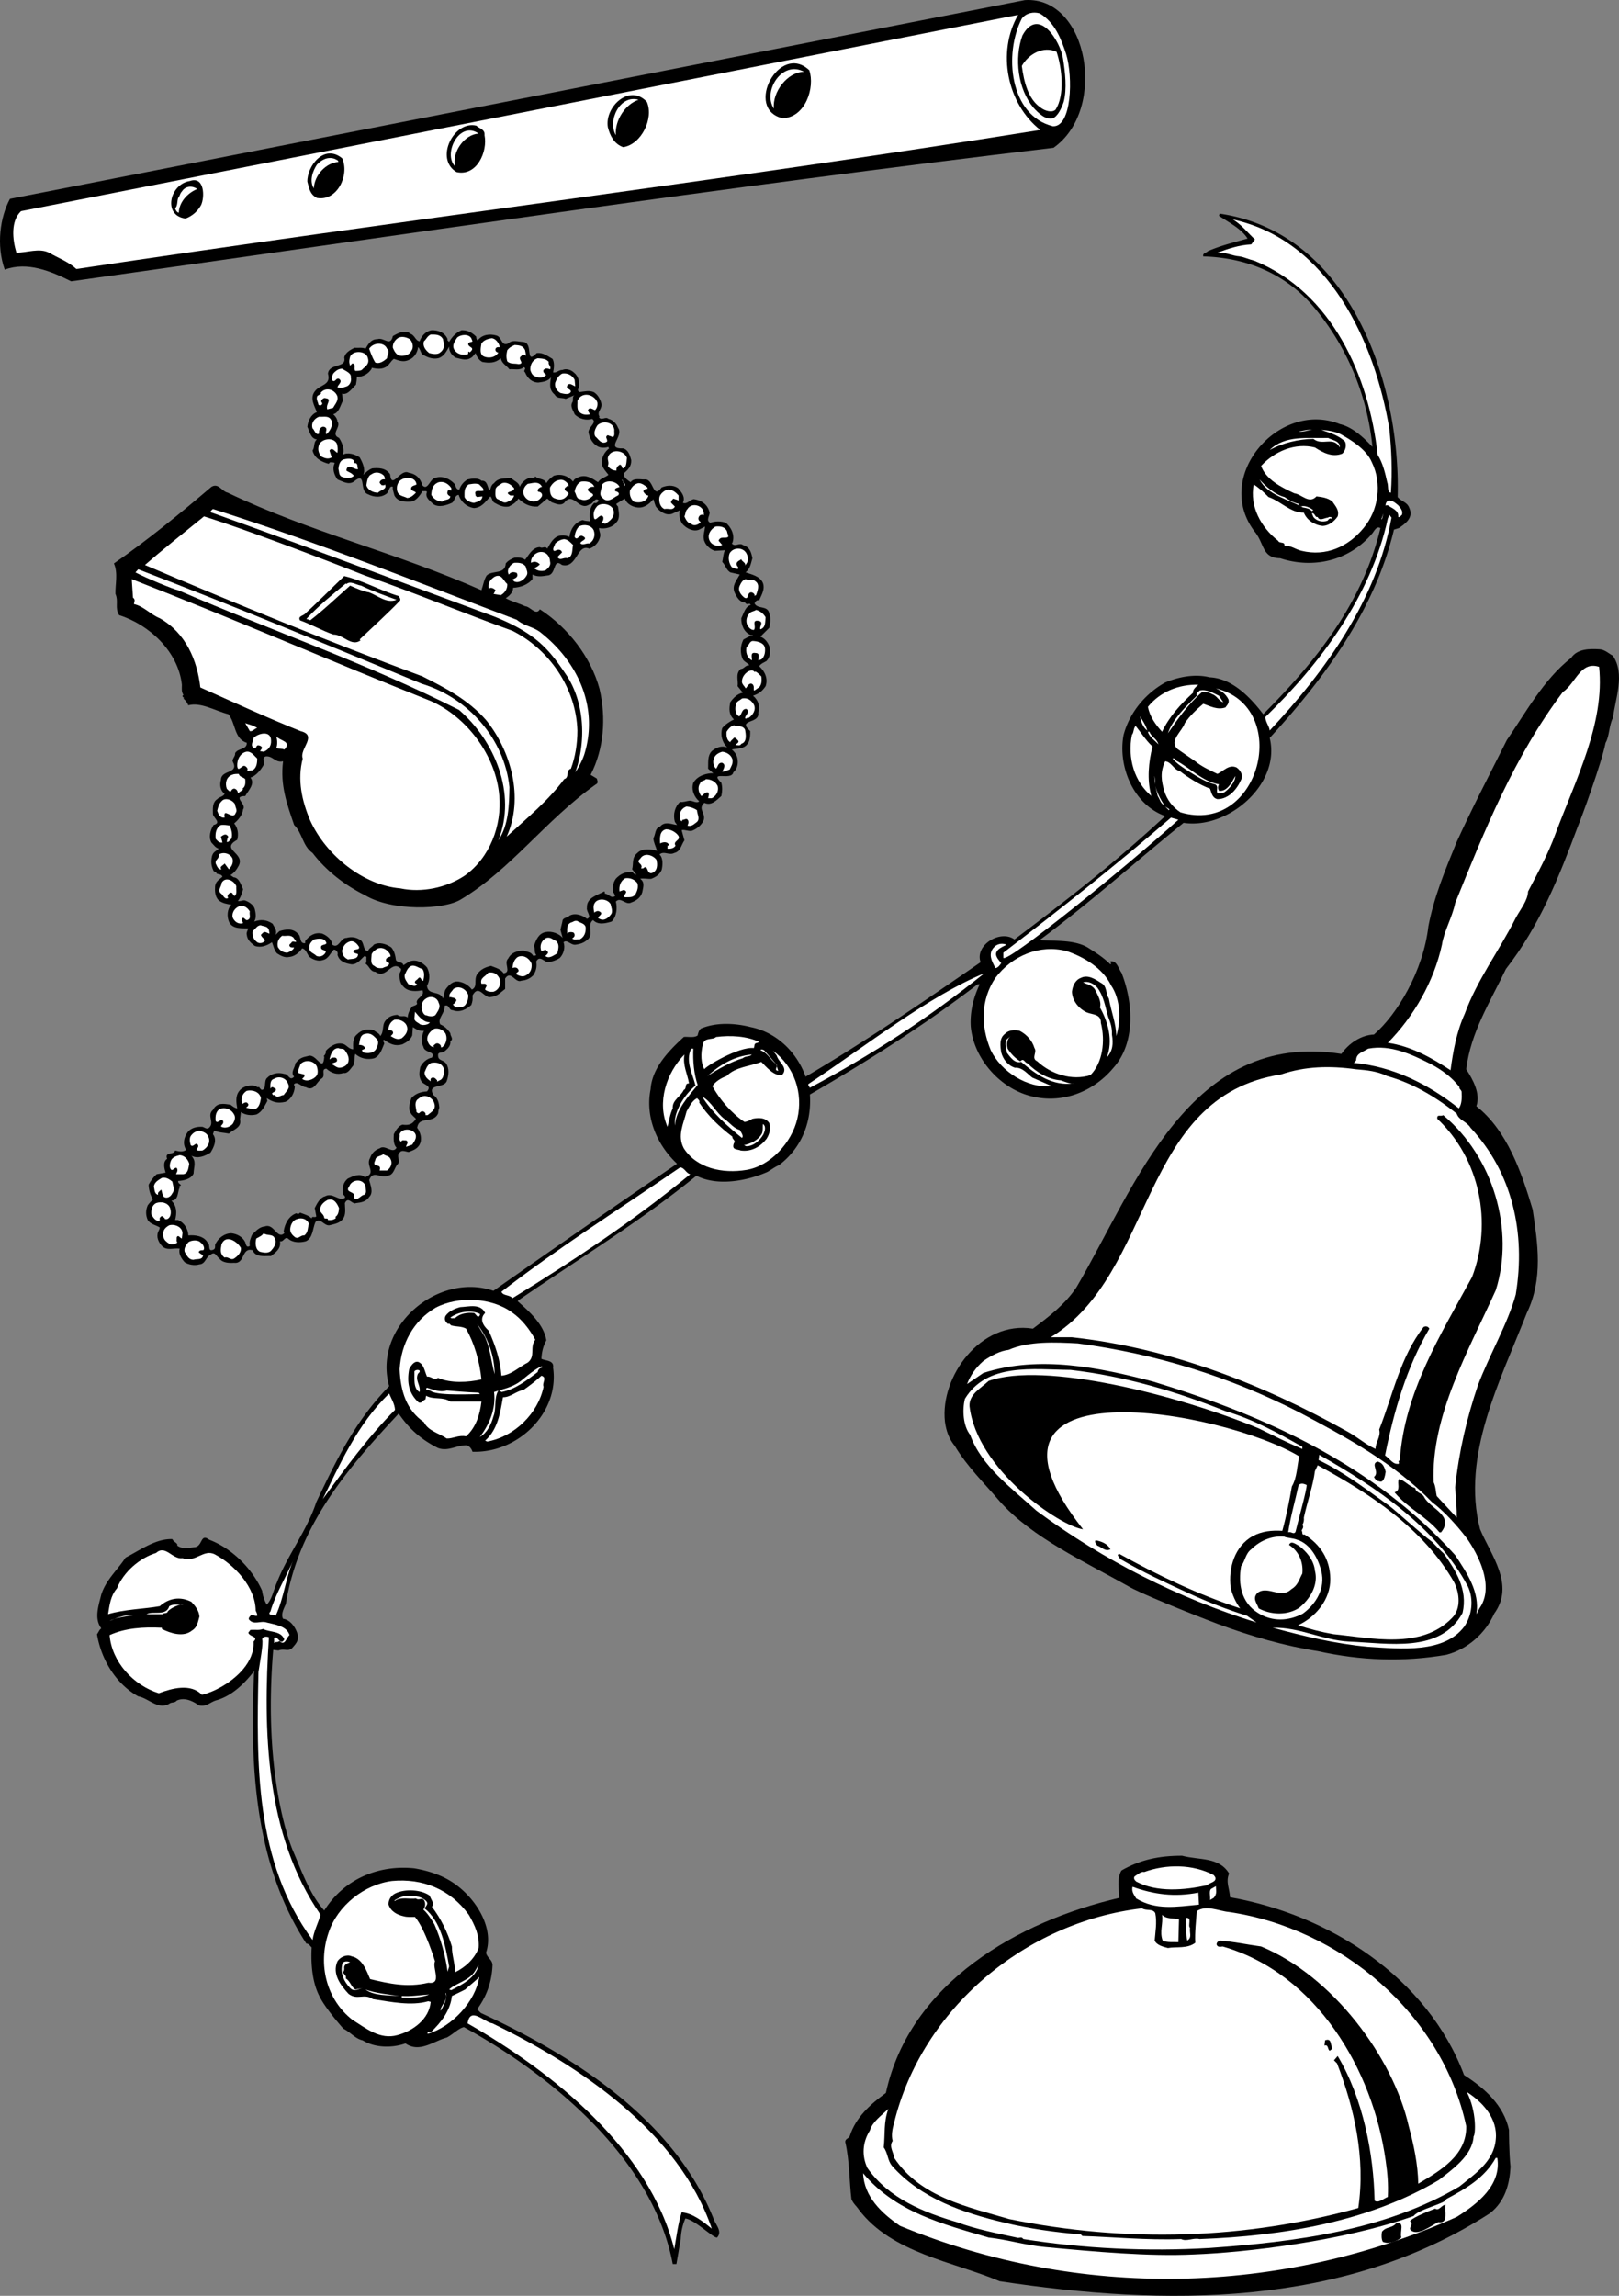 <svg xmlns="http://www.w3.org/2000/svg" width="526.405" height="746.181"><rect width="100%" height="100%" fill="#808080" stroke="none"/><path d="M333.236.034c20.625-1.301 27 35.597 9.301 48-107.2 12.699-212.5 28.398-319.402 43.398-6.598-3.3-14.2-6.5-21.598-3.8-2.8-7.9-1.5-17.098 1.7-23l330-64.598"/><path fill="#fff" d="M346.635 17.534c2.3 7.5 1.851 23.824-4.297 23.5-14.102-3.5-16-23.5-10.102-35 1.399-1.801 3.7-2.301 5.801-1.7 4.898 2.899 7 8.297 8.598 13.2"/><path fill="#fff" d="M331.037 4.834c-7 12.098-3.602 28.899 7.2 37.399-104.5 16.699-209 29.5-313.4 45.199-2.6-2.398-6-3.598-8.902-5.3-3.199-1.598-7.097 0-10.597 0-1.301-4.298-1.903-10.298 1.5-13.5L331.037 4.833"/><path d="M345.635 19.034c.703 4.5 1.328 9.773.226 14.074-.699 2.101-1.976 4.75-3.625 5.375-2.3.5-4.5-1.625-6.199-3.45-5.102-6.101-6.3-16.101-3.602-23.5 5.2-9.601 12.301 1.801 13.2 7.5"/><path fill="#fff" d="M343.537 16.834c1.8 5.399 2.7 14.075-.3 18.774-1 1.101-3.4.523-4.802-.574-4.199-2.801-5.5-8.5-6.199-13.602 2.2-3.898 7-6.598 11.301-4.598"/><path d="M263.135 22.834c1.902 5.5-1.2 15.399-8.7 15.598-12.597-3-1-24.8 8.7-15.598"/><path fill="#fff" d="M261.435 23.334c-5.3 0-10.398 6.5-9.8 12-3.797-5.703 2.703-15.902 9.8-12"/><path d="M210.338 33.131c2.297 5.403-1.801 13.801-7.703 14.703-2.899-1-4.297-3.703-5-6.5-1.098-6.601 7.101-14.3 12.703-8.203"/><path fill="#fff" d="M207.635 32.432c-4.297 1.402-7.797 6.7-7.399 11.5-2.8-4.8 1.399-13.3 7.399-11.5"/><path d="M157.537 43.932c1.098 5.3-2.5 13.5-9.102 12-7.199-4.3-.898-16.8 6.403-15.098 1.097 1 2.898 1.2 2.699 3.098"/><path fill="#fff" d="M155.635 43.432c-4.5.2-8.7 5.8-7.7 10.602-4-4.102 1.5-15 7.7-10.602"/><path d="M111.236 51.432c2.5 5.3-1.5 14.102-8.199 12.902-2.3-1.203-2.5-3.101-3.102-5.3-.097-5 5.403-12.403 11.301-7.602"/><path fill="#fff" d="M110.037 52.631c-4.102.301-7.8 4.301-8 8.602-1.5-2.399-.402-5.602 1-7.7 1.5-1.601 3.5-2.699 5.8-1.902.4.301 1.098.301 1.2 1"/><path d="M65.338 66.733c-1.203 2.101-2.903 3.5-5 4.3-7.5-.902-5.203-11.199 1.398-12.199 4.801-1.703 4.899 5.297 3.602 7.899"/><path fill="#fff" d="M64.135 61.432c-3.2 1.3-5.899 4.3-6 7.7-.598-.098-1-.798-1.2-1.4.903-.898.602-2.3 1-3.398.5-.402.5-1.402 1.2-2.101 1.203-1.899 3.5-1.899 5-.801"/><path d="M137.838 335.034c-1.403.199-2.5-.5-3.602-1.2l-.199 2.7c-.602 1.5-1.8 2.199-3.2 2.898-2.402.7-4-.098-6-1.5-.702.5.4.902 0 1.5-.702 1.602-1.202 3.602-3.1 4.5-2.2.602-4.602.102-6.2-1.398-.5 1.199 0 2.398-.7 3.8-.8.899-1.702 2.7-3.202 2.399-2 .699-4 0-5.5-1.399-1.899.098-.2 2.098-1.399 3.098-1.8 1-2.5 4.5-5.3 2.902-1.399 0-2.598-2-3.801-1-.2.399.3.598.203 1-.102 1.7-1.102 4-3.102 4.797-2.398.5-3.8.203-6-1.199l.2.902c-.899 1.598-1.7 3.598-3.598 4.399-1.703.398-3.602.199-5-.801l-.301 2.402c.598 2.7-2.102 3.2-3.602 4.598-1.597-.3-3.3-.3-4.8-1l-.399 1.2c1.5 1.902.2 4.402-.8 6-1.801 1.1-4.098 2.1-6.2 1 1.7 1.902.801 3.402.7 5.8-.801 1.8-3.301 2.3-5 2.402-.098.797.5.797.902 1.399l-.703.5.3.199c-.8 1.5-.3 4.2-2.699 4.3 1.801 1.802 1.801 4 1.2 6.302h1c2 .898 3.199 2.898 3.3 5 2-.2 5.102.097 6.301 2.398 1 .602-.2 3.102 1.898 2.2.602-.298.5-.9.5-1.5.801-2.098 3-3.798 5.301-3.798 1.801.2 3.602 1.098 4.5 2.899.2.699.399 2 1.5 1.199-.3-1.398.301-2.5.7-3.598 1.101-1.101 2.402-2.601 4.101-2.703 3.098-1.199 4 4.301 6.398 2.203l-.199-.703c.399-2.398 1.602-4.898 4.102-5.797.398.297.898.297 1.199-.203 1.3.5 2.898.903 3.8 1.903 0-1 1.098-.102 1.5-.7l-.5-2.703c.7-1.398 1.7-3.398 3.298-3.797 2.601-1.402 4.402 1.7 6.5.5.3-.703-.7-.902-.7-1.5-.199-1.601.102-3.601 1.7-4.8 1.5-.7 3.902-1.903 5.5-.403 4-1.398.101-3.699 1.703-6.297.5-1.5 1.597-2.601 3.097-3.101 1.801-1.399 4.2 2 5.5-.2-1-1-1-2.699-.898-4.402.598-1.199 1.5-2.699 2.8-3.097 2.298.3 3.298-.2 4.4-1.903-.602-.699-1.4-1.199-1.7-1.898-1-1.5-.2-3.399.2-4.801 1.3-1.5 3.1-2.098 5.1-2.2 1.798-2.1-1.402-2-2-3.6-.702-1.4-.5-2.7-.202-4.298.703-1.5 2.203-2.8 3.8-3.101 1.301-2.2-2.5-1.399-2.8-3.602-.899-1.5-.399-3.898.203-5.097l5.297-2.102c1.402.602 2.402 1.5 3.3 2.902-.097.899 1.2 1.797 0 2.598.2 1.5-1 2.602-2.097 3.402-.703.399-2 0-1.903 1.2 0 1.8 1.602 1.3 2.602 2.597 1.098 1.602.898 3.801.2 5.801-1 2.402-6.5.7-4.302 4.5 1.403.902 1.801 2.5 1.903 4.102-.301.699-.301 1.3-.403 1.898-1.699 3.5-6.199.602-6.8 4.602 1 1.398 1.601 3.3 1 5-.7 1.8-2.2 2.3-3.797 2.898-1.102-.2-2.301-.8-2.903.2-1.199 1.1.301 2.402-.5 3.6-1.3 1.2-1.199 3.602-3.398 3.9-2.2 1.1-4.7-2.098-6 1.402.398 1.699 1.5 4 0 5.5-1 1.5-2.5 1.8-4.3 2-1.2.597-2.5-2.403-3.602 0 0 1.597.5 3.699-.7 5.199-1.097 1.398-2.8 1.601-4.3 2-1.797.3-3.098-2.801-4.598-1-.902 2.101-.8 5.199-3.102 6.199-1.898.5-4.3.5-5.8-.898-1.098-.7-1.399 1.199-2.598.898.398 2.402-1.402 3.602-2.902 4.8-1.899-.1-5 .602-6-1.898-3.7-1-2.399 4.5-6 4.098-1.797.102-3.797 0-4.797-1.398-1.102-.801-1.403-2.5-2.903-1.2-1.5.598-1.597 3-3.597 3.098-1.602.5-3.602.102-4.801-.7-1-1.1-2.102-2.8-1.602-4.398-2-.3-4.199.797-5.8-.902-1.098-1.2-1.899-2.898-1.2-4.598.2-.5.5-.8.5-1.402-1.3-.8-3-1-3.898-2.398-.7-1.602-.7-3.2 0-4.801.5-.7 1.098-1.301 1.7-1.899-.9-1.402-1.4-3.3-1.4-4.8.598-1.2 1.5-2.403 2.598-3.403l2.903-.5c-.403-1.398-1-3.5.5-4.5-.903-2.398 2.097-1.097 2.597-2.699 1.301.3 2.403.602 3.602-.2-1.2-1.898-.8-4 .5-5.8 1.2-1.5 3.2-1.8 4.8-1.7.7.2 1.098.7 1.9.5 2.398-1.8-.7-4.1 1.5-6 1.3-2.5 3.5-2 5.698-1.698.7.5 1.301 1.097 2.2 1.199-.297-1.801-.7-4 .703-5.7 1.199-1.601 3.797-2.101 5.5-1.5.199.5.699.2 1 .301 0 .399.5.598.699.899 1.7-.102.7-2.7 1.7-3.801 1.5-1.598 3.698-2 5.698-1.398 1.403 0 1.7 2.5 3.2.898-1.297-1.398.3-2.898.402-4.3 1.3-1.7 2.2-2 4.098-2.4 2.703-1.1 4.902 5.802 5.3.2l-.199-.2c.5-.398.801-1 .7-1.698 1.5-1.7 3.902-3 6-2.102.8.402 1.699 1.602 2.902 1.602 0-1.403-.301-3.602 1.199-4.801 1.5-1.5 3.2-2 5.5-1.399.7.7 1.8.899 2.098 1.899 1.3-1.399.5-3.602 1.703-5 1-1.399 2.398-1.801 3.898-1.899 1.102 1 2.2-.101 3.301.899.098-1.301.598-2.5 1.5-3.602.5-.297 1.2-.297 1.598-.898-.899-1.801 2.703-2.301 1.703-4.399-1.801.399-4.703.598-6.203-1.203-1.2-1.097-1.297-2.898-1.2-4.297.2-.5.5-.8.5-1.402-3.199-3.3-4.699 3.602-8.398.902-1.7 0-2-2-3.2-2.601.5-.602.2-1.399.298-2.2l-.5-.402c-1.399 1.102-2.297 2.801-4.297 2.801-2-.3-4-.898-4.602-3.098.301-.8-.398-1.703-1.199-1.703-1.2 1.203-1.7 3-3.602 3.403-1.3.5-3.3-.102-4.5-1.2-.597-.902-1-2.402-2.199-2.601-1 1.5-2.601 2.699-4.3 2.8-1.301.301-2.7-.402-3.899-1.199-.902-1-1.102-2.402-1.602-3.601-1.597 1.101-3.597 1.898-5.597 1.199-1.301-1-2.403-1.898-2.602-3.598-.199-.8.301-1.402.5-2.101-1.8-.102-5.199.398-6.3-2.2-.7-1.699-.598-4.101.8-5.5-1.5-.199-3-.5-4.101-1.402-1.297-1.199-1.297-3.199-1.2-4.597.2-1.602 1.2-2 2.403-3.102-.403-.898-1.301-.7-1.903-1 0-.598-.898-.598-1-.898-.8-1.7-.898-3-.5-4.801.403-1.399 1.2-1.5 2.2-2.399-1.2-.402-1.5-1.101-2.399-2-1-1.8-.3-4.101.7-5.703 2.8-.699-.2-2.398-.2-3.597 0-1.5-.3-3.7 1.399-4.801.703-.801 1.8-.7 2.402-1.7-1.402-1.101-1.7-2.902-1.2-4.601.098-3.398 6.098-1.8 3.798-6-.2-.7 1-1.8.8-2.598.801-1.703 3.903-1.101 3.801-3.402-4.199-1.3-3.601-6.598-6-9.3-4.3-1.098-8.898-4-13-2.9-.5-1-.699-1.398-1.601-2.198l.203-.2c-.203-.203-.602-.402-.5-.703l.297-.297c-.7-1-.5-1.902-.5-3.3-1.2-10.801-10.598-19.5-20.399-22.602-1.5-2.398-.101-4.398-1.199-6.898-.102-3 .898-6.801-.5-9.903 10.7-7.398 21.5-16.199 31.7-24.898 2.3-1.399 3.398 1.5 5.3 1.898 26.898 12.903 55 19.5 82.5 31.703.598-1.703.8-3.402 1.7-4.8 1.898-1.801 6-.2 6.198-3.903.7-.898 1.801-1.5 2.903-1.898 1.297-.102 2.5 0 3.398.699 1.102-1.398 2.399-4.098 4.801-4.098.898.598 1.7-.601 2.398.5 1-1.703 2.102-4.101 4.5-4.3 1-.102 1.903.097 2.7.5.3-2.5 1.8-4.801 4.3-5.5.7.3 1.602.3 2.403.398-.102-1.898-.403-4.398 1.398-6 .7.3 1.102-.3 1.5-.7-1.3-1.5-1.898 1.302-3.101 1.2-3.5 2.402-5.2-4.5-8.2-.5-1.199 1.102-2.898.2-4.097-.2l-1.403-1.198-3.097 2.597c-2.602.203-4.703-1-6.301-2.597-.8 1.398-1.8 1.898-3.102 2.597-1.8.301-3.199-.398-4.597-1.199-.903-.398-.703-1.5-1.403-2.098-1.597 1.7-2.699 3.598-5.3 3.797-2.297-.297-4.297-2-5-4.297-1.5.2-1.098 1.899-2.2 2.598-1.8.8-4.398 1.7-6.199.3-.898-1-2.699-2-1.898-3.898-.403-.402-1-.101-1.5-.203-.801 1.5-2.102 3.102-3.602 3.403-2.101.097-4.398.097-5.5-2-.199-.903-.699-2.102-.5-2.801-1.199-.5-1.199 1.398-1.898 2.101-1.801 1.5-4.301 1.297-6.203.297-3-1-.297-7.699-4.598-4.097-1.7 1.199-3.7-.102-5.3-.7-1.102-1.5-1.802-3.601-.9-5.3-.402-.403-1-.2-1.5-.301l-.5.5c-2.3-.602-4.6-1.801-5.202-4.301.8-1.098.203-2.7 1.402-3.598-2.102-.3-2.3-2.601-3.102-4.101.2-1.899 1.102-4 3.102-4.801-.7-1.8-2.402-4.5-.7-6.7 1.598-2.3 5.4-1.898 4.298-5.8.402-3.5 6.101-1.7 5.3-5.2.301-1.698 2-2.5 3.301-3.198 1.2.097 2.602-.2 3.602.3 1-1.601 1.797-3.101 3.898-3.101 2.102-.7 4.2 2.601 5-1 1.602-.899 4-2.301 5.801-.7 1.3.399 1.598 2.301 2.898 2.399.602-1.7 1.903-3.2 3.801-3.598 2.2-.101 4.399.7 5.301 2.899-.2.398.2.601.5.898.898-1.597 2.2-3 4-3.797 2-.101 3.5.797 4.8 2.098 0 .5.098 1 .5 1.2 1.4-1.9 3.9-2.2 6-1.598 1.9.398 1.598 3.699 3.9 2.597 1.3-1.297 3.1-.597 4.8-.5 3.598.203.5 7.703 4.5 3.602 2.098-.2 3.5 1 5.098 1.898.703 1.203.5 3 .203 4.403 1.297.199 1.699-.801 3.097-.801 1-.5 2.7-.102 3.602.8 1.598 1.2 1.898 3.098 1.7 4.801-.2.598-.7 1.098.198 1.598 1.7-.2 3-.598 4.602 0 1.3.8 2 2.102 2.398 3.402.7 2-1.597 2.899-.5 4.598l-.199.2c.899 1.202 2.102-.4 3.102.5 1.398.3 2.597 1.5 3.097 2.902 2.102 2.8-4.398 6.898 1.7 6.699 1.703.5 2.203 2.3 2.601 3.8.102 2-1 3.098-2.398 4.301l-5 .5c-.801-1.101-2.203-2.402-2.203-4.101.101-1.801.902-3.301 2.402-4.5-.102-.102-.3-.301-.2-.5-1.1.398-2.6.398-3.6-.2-1.7-1-2.602-2.8-2.9-4.601.098-1.8 2.9-3.098 1.2-4.3-1.8.6-4.2.1-5.7-1.5-.402-1.2-1.5-2.4-.8-3.798.598-.703-.2-1.902.8-2.402l-2.902 1.2c-1.199-.5-2.8.1-3.597-1.4-1.903-1.6-1.5-3.398-1.203-5.6-.899 1.3-2.598 1.5-4.098 1.702-2.102 0-3.602-1.5-4.3-3.3-.9-.602.8-1.301-.5-1.7-1.102 1.2-3.302.5-4.602.7-1-1.301-2.5-1.903-2.797-3.602-1.801 1.602-3.703 1.602-6 1.2-1-.5-1.903-1.7-2.203-2.9l-1 1.2c-1.797 1.5-3.399.8-5.5.3-1.297-.8-2.2-2.1-2.098-3.6-.902 1.6-1.7 3.3-3.602 3.8-1.898.402-3.8-.398-5.3-1.398-.399-.801-.7-1.903-1.2-2.2-.199 1.7-1.199 3.399-2.898 4.098-1.8.902-3.2.3-5-.3-1 .8-1.402 1.8-2.2 2.402-1.6 1.199-3.5.8-5 .5v.3c-.902 1.5-2.8 2.797-4.8 2.598 0 1-.2 1.8-.3 2.602-1.2 1.097-2.7 3.5-4.5 2.898l.198 2.402c-.8 1.598-1.3 3.899-3.097 4.297.797.703 1.297 1.5 1.398 2.403 1.301 1.699-2.398 4.097.5 5.3 1.102 1.598 1.899 4 1.2 5.5 1.5-1 4-.203 5.5.797.902 1.602 2 3.903 1.199 5.703.902-.902 1.8-1.703 2.902-2.101 1.898-.2 4.398-.2 5.8 1.898.5 5.301 3.298-1.898 6-.5 2.4.403 3.798 1.703 4.5 4.102 1.7 1.898 2.5-2.102 4.098-2.399 2.5-.902 5 .399 6.5 2.098.2.7.5 1.8 1.403 1.7.398-1.298 1.398-2.598 2.699-3.298 1.3-.3 3.398-.601 4.5.399 2.098-.102 1.8 2.101 2.7 3.199.398-.8.398-1.8 1.398-2.398 1.5-1.903 3.5-1.403 5.5-1.7 1.101 1.098 2.402 1.297 2.902 2.899.2-1 1.598-2.301 2.598-2.7.703-.601 2 .301 2.402-.699 1.098 1.098 3 .598 3.598 2.2.703-1.102 1.402-1.7 2.402-2.403 2.398-.797 4.8.102 6.3 1.903.298-.903 1.2-1.2 1.9-1.5 2.398-.903 4.398.5 6.198 1.699.903-1.399 2.301-1.5 3.403-2.399l5-.5c-.403 1.2 1.5 2.399 2.199 2.899l-1.902 5.3-2.7 1.7c-.097.398.301.601.5.898.2 1.602.801 3.801-.5 5.102-1.199 1.699-3.699 2.3-5.699 1.898.102 1.403.801 1.903.2 3.403-.5 1.5-1.801 2.8-3.301 3.3-4.098-1.8-3.899 6.5-8.899 5.297-3.101-2.5-1.699 3.301-4.8 3.403-1.801.3-3.2.5-4.801-.301v1.5c-1.5 1.8-3.899 2.699-6.297 2.8 0 1.5-1.203 2.598-2.403 3.399 2 1.102 4.2 1.602 6.301 2.602 1.7.097 3.5 3.199 4.801 1 9.098 5.898 16.598 15.5 19.398 25.898 2.2 9.5 1.403 19.5-2.898 27.902l2 1.2c.2.699.598 1.5-.3 1.898-16.5 11.7-27.602 27.7-43.9 37.402-5.433 3.399-22.433 3.899-31.202-1.402-6.297-3.098-12.5-7.8-17-13.7-3.297-2.3-3.297-6.5-6-9.1-2.297-6.7-4.598-12.9-3.598-20.7-2.602.602-3.2-1.8-5.602-1.598-1.597.5-.097 1.899-.898 3.098-.902 1.5-2.402 3.3-4.102 3.8 1.602 2-.699 4.2-1.699 6-4.398 0 .602 2.7-.699 4.302-.2 1.898-1.602 3.5-2.902 4.597 1.203 1.403 1.5 3.5 1 5.301-5.7 3.2 2.601 4.2.5 8.402-.7 1.297-1.5 2.399-2.7 3.098l1 .7c1.801.1 2.403 2.402 3.102 3.902-.5 1.5-.7 2.597-1.7 3.8.9.2 1.5-.3 2.2-.203 1.3.403 2.898 1.403 3.3 2.801.298 1.2.598 3-.202 4.102 2.203-.801 4.101-.602 6 .699.601 1.199 1.5 2.101 1 3.601l1.203-1.203c2-.597 4.297-1 6 .801 1.199.8.398 3.402 2.398 3.102v-.7c1.399-1.8 3.102-2.902 5.5-2.402 1.5.602 3.102 1.8 3.301 3.602 2.098 1.5 2.7-2.301 4.598-2.2 1.8-.5 3.101-.203 4.601.7 1.301 1 .7 3.398 2.399 3.597.402-1.097 1.3-1.199 1.902-2.097 1.8-1 4.098-.2 5.7.898 1 1.2 1.3 2.602 1.5 4.102.6 1 2.3.5 2.398 1.699l1.902-1.2c2.2-.902 4.3.2 5.8 1.899 1 1.902 1 4.102 0 6 .298 3.2 4.2 1.402 5.2 4.102.398-1 .3-1.801.8-2.903 1-1.398 2.4-2.898 4.298-2.597 1.8.3 3.203 1.199 4.3 2.597 2-1 .5-3.097 1.7-5 1.203-1.699 2.8-2.297 4.5-2.699 1.5.602 3.203 1 4.101 2.402 2.7-.3-.101-3.3 1.5-4.8 1-2 3-2.5 5-2.602 1 .5 2.399.3 3.102 1.7.297-.099.797.1 1-.298-.703-.703-.301-2-.703-2.902.601-1.898 1.5-4.098 3.8-4.5 2-.398 4.403.5 5.5 1.902-.199-.902-.5-1.703-.699-2.601.2-1.102.602-2.399.7-3.2.5-.902 1.601-.699 2.199-1.402 1.902-1.097 4.402-.098 5.703 1 1.797-.597-.301-2.297 0-3.597-.203-3.301 3.5-4.102 5.597-5.301.301.101.2.5.2.699 1.203 0 2.203 1.902 3.402.7-.3-.4-.3-.9-.8-1.2-.102-1.7.1-3.8 1.698-5 1.301-1.2 3.2-1.7 4.801-1.5.102.602 1.2.902 1.2.8-.598-.5-.899-1.198-1.399-1.698.5-1.801-.2-3.801 1.7-5.301 1.6-1.7 4.698-1.2 6.398-.7-.399-1.402-1.098-2.601-1.2-4.101.801-1.3.403-3.2 2.2-3.8 1.601-1.9 4-.598 5.5-.5l-.7-1c-.699-2.4 0-5 1.7-6.5.902.202 2.101-.298 3.101-.4 1.102 0 2.301 1 3.102.2l-.703-.7c-1.098-1.3-1.899-3.398-1.2-5.3 1.403-2.5 4.7-3.2 6.5-3.098l-1.699-1.5c.102-1.8-.3-4.203 1.2-5.703 1.402-1.199 3.199-1.898 5-1.199-1.598-1.598-2.301-4-1.598-6.3 1.097-1.298 2.597-2.2 3.797-2.798-1.7-1.601-1.598-3.402-1.2-5.601 1.102-1.5 2.301-2.7 4.102-3.102l-1.7-2.097c.298-1.903-.8-4 1-5.602 1.098 0 1.5-1.3 2.798-1.2-.399-.698-1.5-1-2.098-1.898-.902-1.902-.902-4.402.2-6.5 1-.402 1.898-1.3 3.1-1.203-.1-.297-.402-.199-.702-.199-2.297-.898-3.2-3.5-3.098-5.5.8-1.598 1.3-3.898 3.098-4.3l-.5-.5-.2.202c-.5.098-.898 0-1.199-.5-1.699 0-2.8-1.902-3.398-3.3-.903-2.2.597-3.801 1.699-5.801l-3.102-.7c-1.398-.902-1.5-2.3-2.597-3.402.297-1.199.297-2.699.898-3.797l-3.3.2c-1.399-.403-2.899-1.7-3.399-3.102-.7-1.598.2-3.7.2-4.8l-1.9 1c-1.8.8-4.1-.298-5.5-1.9-.8-1.198-1.3-3.198-.702-4.398l-2.7 1.2c-2 .597-4-.801-5.199-2.403-.3-.699-.898-2.699-.8-2.398-1.2 1.5-3 3-5.2 2.699-1.699-.2-3.5-1.2-4.101-2.898l1.902-5.301c1-1.5 3.3-.801 4.598-.899 3-.3 2.5 6.7 5.5 2.598 1.703-.7 3.601-.898 5.3.2 1.2 1.402 2.5 2.902 1.602 4.8 1.398.602 2.3-1.098 3.598-1.2 2.601.4 4.5 1.802 5.101 4.4 0 1.1-1.3 2.5.2 3.3 1.5-.598 3.601-.598 5.101 0 1.7 1.5 3 4 2.098 6.5l-.2.2c1.102 1.3 2.403-.4 3.602.5 2.2.702 2.7 2.202 3.098 4.3-.5 1.7-.7 3.402-2.2 4.602 2 .699 4.602 1.199 5.602 3.398.8 2.102-.5 4-1.2 5.7-.8-.298-1.3.5-1.5 1 1 2 4.298.5 4.798 3.3.601 1.602.3 3 0 4.602l-2.899 2.898c1.5.602 2.301 1.7 2.899 3.102.402 1.597.402 3.398-.899 4.8-.8.5-1.8.797-2.398 1.7 1.699 1.5 3 3.898 2.097 6.5-1.199 1.699-2.097 2.398-4.097 3.097 1.699 1.403 2.398 3.5 1.699 5.5.598 3.801-7.102 2-2.602 6 0 1.301 0 3.203-1 4.301-1.199 1.602-3.597 1.3-5 1.7 1.102.902 1.801 2 1.903 3.402.199 1.3-.203 3-1.403 4-.597 2.898-8.097-.801-3.898 3.398.398 1.602.3 2.8 0 4.3-1.5 1.302-3.3 3.302-5.5 2.2-2.5 2.102 1 3.602-.5 6.2-.8 1.3-2 2.3-3.602 2.902-1.199.199-2.398-.5-3.3-.2l.902 3.297c-1.102 1.5-1.2 3.602-3.3 4.102-1.7.898-3.4-.801-4.802.5 1.301 1.199 1 3.699.7 5-.7 1.601-1.899 2.3-3.399 2.898-1.199.102-2.601-.297-3.601 0 1.703 1.102.902 3 .703 4.301-.5 1.8-1.903 2.8-3.602 3.402-1.8 1-3.398-2-5-.3.5 2 .301 4.898-1.398 6.5-2 .597-4.403 1.199-6-.5-2.203 1.5.5 4.898-2 6.5-1 .898-2.203 1.3-3.602 1.5-1.601.3-2.8-1.801-4-.801.602 1.8 0 3.8-1.199 5.101-1.2.797-2.7 1.297-3.902 1.399-1.2-.102-2.7-2.399-3.797-.2.297 1.5 0 3.098-1 4.5-1.102 1.098-2.403 1.598-3.801 1.7-2 1-3.402-3.602-5.3-.7v3.399c-1.602 1.2-2.5 2.402-4.602 2.602-2.2.699-3.899-4.403-6-.5.101 1.5 0 1.898-.399 3.097-1.5 1.403-3.8 2.602-6 1.703-1.398.098-1.101-2.101-2.699-1.402.3 2.3-2.402 4-1.402 6l-5.297 2.102"/><path fill="#fff" d="M144.037 110.233c.3 1.699.7 3.101-.902 4.3-.899.801-2.5.5-3.598.2-1-.801-2.2-2.102-1.7-3.801.9-.8 1-1.598 2.2-2.2 1.5 0 3.098-.1 4 1.5m9.199-.3.399 1c-.399.402-1.297.102-1.399.902.102 1.098 2 1 1 2.2l-.5.5-.3-.301c-.301.199-.2.5-.2.8-1.699.598-3.699.098-4.601-1.5-.7-1.402.3-2.699 1-3.8 1.101-1 3.703-1.301 4.601.199m-20 .301c.899.8 1.399 2.699.5 3.8-.699 1.598-3.101 1.899-4.3 1.399-1-.8-1.2-1.3-1.7-2.398-.101-1.403.7-2.602 1.899-3.301 1.203-.5 2.601-.102 3.601.5m29.301 2.601c-.5 0-1.102-.101-1.402.5-.2.598.203 1.098.703 1.2h.199c-.8 1.5-2.8 2-4.5 1.398-1.8-.598-1.2-2.898-1-4.3.898-1.2 2.098-1.5 3.398-1.7 1.403.2 2.301 1.7 2.602 2.902m-36.699.5c1.097.899 0 2.098 0 3.098-1.102 1-2.5 1.902-3.801 1.402-.8-1.203-1.5-3.101-2-4.5 1.398-2.101 4.898-2.203 5.8 0m44.899.5c.102.598.301 1.2.2 1.899-.098-.602-1.301-.602-1.399 0-1.602.8 1.398 2.5-1 2.601-1.3-.3-2.5.098-3.602-.902-.398-1.398-.3-2.3 0-3.598.7-.902 1.301-1.203 2.403-1.703 1.297.102 2.699.102 3.398 1.703m-51.101 2.598c.601 2-1 2.7-2 3.8-.598.302-1.399.302-2.098.302-.7-.7.398-2.301-1-2.403l-.7.703c-.402-1.101-.3-1.8 0-2.902.9-2.2 5.298-2 5.798.5m58.8 1.199c-.3 1 .903 1.403.403 2.403-.801-.301-1.403-.5-2.102.199-.3.699.301 1.101.7 1.5h.199c-.899 1.199-2.5 1.199-3.797.5-.703-.2-1.203-1.2-1.403-2-.097-1.602.7-3.301 2.403-3.801 1.297.102 2.699.102 3.597 1.2m-64.398 4.999c.3.801 0 2.301-1.2 2.903-.902.3-2.1.8-3.1.3.198-.902 1.8-1.8.5-2.703-.9-.398-1.102.903-1.9.703-1-.601-.3-1.601 0-2.402.798-.898 1.7-1.598 2.9-1.598.898.598 3.198 1.5 2.8 2.797m72.801.801.199 2.102c-.8-.2-1.902-1.403-2.602-.2-.5 1.2 1 .899 1.2 1.899-.5 1.3-2.399.699-3.399.5-1.199-.7-2-1.899-1.699-3.399.5-1.203.898-2.101 2.2-2.902 1.8-.3 3.3.5 4.1 2m-77.3 5c.8 1.602-.7 3-1.2 4.102l-1.902.5c-.699-1.5 1.7-3.403-.5-3.602-.699-.3-1.3.402-1.5.902 0 .399.5.598.301 1-.3.5-.8.5-1.199.2-.102-.903-.902-1.903-.3-2.903l1.198-.699-.199-.2c1.399-1.898 4.2-1.398 5.301.7m84.699 2.402c.102 1-.101 1.7-.699 2.399-.402.199-1.902-1.399-2.402.199l.703 1.2c-1.301.3-2.903.202-3.801-1.2-.5-.898-.2-2.398-.3-3.098 1.3-3.203 5.5-2.3 6.5.5m-86.399 6c.398 1.5-.5 3.2-1.703 4.297-.598-.699.703-1.898-.7-2.398-.898-.301-1.597.699-1.699 1.5v.699c-1.101.602-1.398-1.098-2.101-1.7-.598-1.8.703-3.3 2.101-3.8 1.801.102 3.301-.5 4.102 1.402m91.898 2.899c-.101.8.301 1.8-.5 2.398-.398-.398-1.101-.398-1.601-.699-1.2.602.101 1.3-.297 2.102-1.801 1.097-2.703-.801-3.801-1.7-.602-1.203 0-2.5.7-3.601 1.6-1.602 5.198-1.2 5.5 1.5m-90.2 4.5c.3 1.101.3 1.699.2 2.898-.7-.097-1.7-2.097-2.602-.699l.703 2.2c-1.102.702-2.301.3-3.403-.298-.898-1.203-1.199-2.3-.699-3.8 1-2.102 4.801-2.5 5.801-.301m94.301 4.601c-.203 1.2 0 3.098-1.403 3.399-.199-.5-.597-1.7-1.199-1-.601.398-.898 1-.8 1.699-1.2 0-2.2-.598-2.801-1.5.601-1.598-.598-2.098.402-3.598 1.5-2.101 5.098-1.203 5.8 1m-88.601 1.7c1.301-.2.801 1.3 1.2 1.898-.899.5-3.598-2.2-3.801.5.8.602 1.703.7 2.402 1.7-.902.902-2.5.8-3.602.402-1.3-.301-1.097-1.602-1.398-2.602.098-1.2.398-2.598 1.598-3.098 1.203-.3 3.601-.703 3.601 1.2m9.602 4.097c.199.301.297.703.297 1.203a1.426 1.426 0 0 0-1.7.899c0 .398.5.699.7 1 .3-.102.8.199 1-.301.902 1.602-1.5 1.8-2.2 2.7-1.597 0-3.3-.798-3.8-2.4.203-1.3.402-3.1 1.703-3.6 1.199-.9 3-.598 4 .5m10.398 2.101.2.699c-.5.402-1.301.3-1.7 1-.398 1.2 1 1 1.5 1.7-.699.702-1.699 1.702-2.898 1.702-1.102-.601-2.602-.601-3.102-2-.5-1.402 0-3.3 1.399-4 1.402-.8 3.8-.8 4.601.899m49.602.699v.8c-.102-.198-.203-.3-.403-.3-.3.402-1 .602-.8 1.2.5 1 2 .902.8 1.902-1.199 1.699-2.898 1.5-4.398.8-1.102-.601-1.3-2.101-1.2-3.402.598-1.098 1.598-2.2 2.9-2.398 1.398-.403 2.3.5 3.1 1.398m8.399.801c-.601-.102-1.5 0-2.101.699-.098 1.3 1.8 1.102 1.703 2.102-1.102 1.199-2.602 1.898-4.102 1.199-1.398 0-1.3-1.602-1.898-2.399.199-1.3.797-2.703 2.097-3.3 1.5-.2 3.602 0 4.301 1.699m8.199 0c-.398.3-1.898.3-1.398 1.398.598.102 1.7.602.898 1.403-1.5.597-3.199 2.699-5 .8-1.5-1.101-.199-2.703-.3-4.101 1.203-2 4.8-1.5 5.8.5m1.7-.301c-.575-.574-.286-1.871-1.008-2.016.433.578 1.297 1.153 1.008 2.016m-56.399.699v.801c-.398 0-1.3-.3-1.199.402-.402.797.598 1.399.898 1.5-.3 1.399-1.8.797-2.597 1.7-1.5 0-3-1-3.602-2.2.102-1.902.5-3.402 2.399-4.101 1.8-.399 3.203.601 4.101 1.898m29.5-.398c-.398-.102-2 .898-1.199 1.601.898 0 1.598.899 1 1.7-.8 1.199-2.3 1.898-3.602 1.199-1.097-.301-1.8-1.102-2.199-2.102-.3-1.5.301-2.597 1.399-3.398 1.402-.102 3.5-1.102 4.601 1m-19 1.199c-.898.5-3.3-.598-2.601 1.402-.098.399.3.5.5.7l1.703-.2c-.102 1.5-1.602 1.7-2.703 2.098-1.2-.098-2.7-.8-3.098-1.898 0-1.5-.2-3.2 1.398-4.102 1.403-.2 2.102-.398 3.403 0 .5.7 1.398 1.102 1.398 2m9.899-.801c.3 1.5-3.7.903-1.2 2.403h1.2c-.2 1.199-1.5 1.8-2.399 2.199-1.3.398-1.898-.7-2.898-1-1.102-.5-.703-2.399-.703-3.301.3-1 1.402-1.3 2.101-1.898 1.7-.5 3 .597 3.899 1.597m43.402-.199v.5c-.602-.3-1 .3-1.402.7.3.6.902 1.402 1.703 1.402-.602 2.097-2.801 2.597-4.801 2-1-1-1.402-2.2-1.2-3.602.598-1.2 1.5-2.2 2.798-2.398 1.203 0 2 .8 2.902 1.398m10.098 2.602v1.699c-.5-.399-1.098-.399-1.7-.7-.3.399-.898.801-.699 1.399l1.2 1.2c-.801 1.402-1.899.5-3.399.8-1.402-.598-1.902-2.5-1.602-3.898.301-1.102 1.5-2.102 2.602-2.403 1.7 0 2.598.801 3.598 1.903m-21.098 5.097c.3 2.102-1.3 3.203-2.7 4.102l-1.402-.301c.5-.3.903-1.098.7-1.898-1.098-1.801-2.899 2.8-3.098-.5-.102-1.102.3-2.102 1.2-3.102 1.6-1.3 5-.5 5.3 1.7m29.301.702v.7c-.203-.403-.703-.2-1-.2-.703.399-1 1.297-.5 1.899l.5.5c-.801.8-2.203 1.398-3.102.5-1.199-.2-1.8-1.5-2.199-2.399.398-.8.3-1.8 1-2.402 1.398-2.3 5.2-1.2 5.3 1.402m-60.8 34.598c2.598 2.2 5.598 2.2 8.2 4.5 11.8 9.5 18.5 24.2 13.698 39.402-.699 2-1.699 3.899-2.898 5.7 3.5-9.7 3.098-21.903-2.402-30.903-3.297-4.898-6.2-9.199-11.297-13-3.903-2.898-8.102-4.898-12.5-6.699-30.602-11.3-61.703-23-91.903-33.8-1-.098-.097-.9.301-1.2 33.102 10.5 65.5 23.402 98.801 36"/><path fill="#fff" d="M118.635 187.034c15.902 5.5 31.902 12.199 48 18 12.101 6.097 20.703 18.8 21.101 32.398 0 4.402-.699 8.602-2.101 12.402-1.797.5-.399 2.899-2.2 3.399-5 6.8-12.097 12.699-18.699 18.699 5.7-12.598 1.399-27.898-6.699-37.898-5.902-6.7-13.2-10.403-20.7-14.2-31.5-11.703-59.902-23.3-90.202-36.203 5.601-4.898 12.8-10.597 19.203-15.797 18.199 5.7 52.297 19.2 52.297 19.2m74.402-14.7c.598 1.598.098 3.399-1.402 4.297-1.098-.199-2 .703-2.899 0-.199-.898 2.899-1.297.7-2.398-1.2-.602-1.7 1.699-2.598.3.097-1.3.597-2.601 1.398-3.402 1.602-.898 4-.5 4.801 1.203m43.398.5c0 .598.5 1 .301 1.7-1 .597-2.5-.403-3.101 1.199l1.203 1.398c-1.5.602-3.403.102-4.102-1.398-.898-1.899.301-3.7 1.899-4.602 1.601-.199 3.203.102 3.8 1.703m-50.097 4.297c-.403 1.5.097 3.703-1.903 4.301-1.199-.398-2.3 1-3.199-.398l1.5-1.5c-.3-1.102-1.5-1-2.199-.5h-.5c-.5-.7.3-1.602.5-2.403.898-.797 1.8-1.297 2.898-1.398 1.2.101 2 1 2.903 1.898m55.699 1.903c1 .8 1.598 2.898.7 4.097l-.5.703c.398-1-1.102-1.3-1.2-2.101-.5.5-2 .8-1.402 2.101.203.297.601.598.402 1-.602.297-1.402-.3-2.102-.5-.898-1.203-1.3-3-.699-4.5 1-1.703 3.399-2 4.801-.8m-63.199 3.398c.398 1.402-.602 2.2-1.403 2.902-1.3.5-2.898.2-3.8-.703.703-.199 1.3-.597 1.902-1.199-.902-.898-1.8-1.098-2.902-.5-.098-1.598 1-2.898 2.402-3.398 2-.602 3.7.8 3.8 2.898m-7.902 1.699c.102.903.903 1.903.301 2.903-.8 1.5-2.699 2.699-4.101 1.898l-.5-.5c.101-.398 2.203-.5 1.402-2.2-.602-.3-1.8-.5-2.402.302l-.2.199c-.8-1.301.2-3.102 1.7-3.801 1.5-.098 2.902 0 3.8 1.2"/><path fill="#fff" d="M137.135 222.233c15 4.5 26.902 17.898 28.5 33.601-.098 5.7-.2 12.2-3.598 17.297 6.098-15.199-1.3-32.5-12.8-42.398-30.333-15.332-59.9-25.301-91.302-38.899-1.3-.203-10.597-4-13.898-5.8l.898-1c31 11.898 61.602 24.597 92.2 37.199"/><path d="M129.635 193.733c.3.5.601.8.5 1.398-4 4.203-9.098 8.801-13.2 12.703l.301.297c-3 2.203-5.699-2-8.898-1.898-3.703-1.301-7.102-3.301-10.801-4.602-.8-1.5 1.2-1.398 1.898-2.398 4.102-3.7 8.801-8.5 12.5-12 6.2 1.5 11.7 4.699 17.7 6.5"/><path fill="#fff" d="M164.935 189.834c.102 1.5-.8 2.899-2.097 3.598l-2.403-.398c.301-.2.403-.801.7-1.2-.598-.601-1.5-1.101-2.2-.5-.398-1.902.602-3.101 1.903-3.902 2.297-1.098 2.699 1.2 4.097 2.402m-24.898 38c11.8 5.2 21.2 17.797 22.3 30.7.9 9.8-3.1 20.3-11.3 26.097-5.902 3.903-13.902 5.602-20.902 4.102-12-1-24.098-10.7-29.297-22.102-2.703-6.398-4.203-13.199-2.403-20.097-1.199-3.102 5-7.5-.699-8.903-11-4.398-21.8-9.398-32.601-14.199-1-8.8-4.7-17.7-13.2-22.5-3-1.2-5.199-3.898-8.398-4.598.098-.8.598-1.402-.3-2.101l-.4-6c32.598 12.699 64.598 26.601 97.2 39.601m105.598-38.902c1.601 1.102.601 3.2.203 4.5-.203 0-.403.2-.5.3.199-.6-.5-1.1-.903-1.198-1.699-.2-.8 2.597-2.398 1.699-1.3-1-2.2-2.399-1.5-3.899.398-.902.898-1.8 1.898-2.101 1.2.601 2.102-.301 3.2.699m-116.7 6c-3.199 1.3-6-1.3-8.898-2.398-1.902-.301-4.2-1.301-6.2-2.2-4.3 3.797-8.8 8.098-13 11.297-.3-.398-.8-.199-1.202-.5 3.8-4.097 8.101-7.597 12.8-11.5l.2.203c1.3-1.203 3.203.297 4.8.5 3.7 1.797 7.903 3.297 11.5 4.598m120 5.699c-.199 1.5.102 3.301-1.699 3.903-.5-.7 1.2-2.301-.398-2.7-2.703-.601-.801 1.797-1.703 2.899-1 .101-1.797-.899-2.2-1.7-.5-1.199-.199-2.699.7-3.601.402-.7 1.5-.7 2.203-1.2 1.297.302 2.5 1.302 3.097 2.4m-.199 10.101c.102 1.199-.101 2.699-1.199 3.601l-1 .297c.098-1.097.598-2.398-.902-2.398-2-.399-.899 1.898-1.2 2.398-1.699-1.097-2-2.699-1.699-4.398.801-.301.899-1.899 2.102-1.899 1.597.098 3.699.598 3.898 2.399m-3.398 7.699.297-.2c.703.4 1.3 1 1.902 1.602.2 1.5.098 2.598-.7 3.598-.6.2-1.1.902-1.702 1-.2-.5.3-1.7-.7-2.2-1.097-.3-1.5 1.2-2 1.5-.3-.698-1.199-1.3-1.199-2.198 0-1.403.899-2.602 2-3.301.602-.301 1.7-.602 2.102.199m-.203 10.602c.8 1.699-.399 3.398-1.7 4.3-.5-.402-.8.7-1.199 0 .2-1 1.7-1.902.5-2.902-1.601-.2-1.5 1.902-2.398 2.402-1.403-.703-1.403-2.703-1-4.101.297-.899 1.297-1.102 1.898-1.7 1.801-.402 3.102.598 3.899 2"/><path fill="#fff" d="M83.635 236.631c-.899.102-1.399 1.203-2.399 1l-1.5-2.597c1.301.5 2.7.699 3.899 1.597m158.601.5c.301 1.5.7 4.102-1.199 4.602-.402.898-1.3.3-1.902.5.101-.5 1.601-.899.703-1.7-.403-.402-1-1.199-1.403-.5-.3.399-.898.7-1 1.2-1.097-.602-1.3-2-1.199-3.399.5-.8 1.399-1.902 2.399-2.101 1.203.5 2.8-.102 3.601 1.398m-154.101 3.602c.101 1.8-.899 3-2.399 3.601l-1.199-.203.7-1c-.102-.597-.802-.898-1.4-.898-.702.199-.402 1.199-1.202.898-1.5-.797-.2-2.199-.2-3.297 1.5-1.5 5.7-2.601 5.7.899m4.3 2.898c-.699-.398-1.8-.199-2.597-.5.398-1.097.398-2.398 0-3.797 1.199 1.5 5.199 1.598 2.597 4.297m-8.8 2.903c0 1.5-.2 3.097-1.5 3.8l-1.899.297c.7-.597-.101-1.5-.699-1.699-.902-.3-2.2 2.3-2.402 0-.098-2 .902-4.098 2.902-4.598 1.598-.3 2.598 1.297 3.598 2.2m154.5.199c.3 1.398-.399 2.398-.899 3.398-.8.203-1.5.703-2.398.703.297-.8 1.398-2.203 0-2.902-1.403-.2-1.403 1.3-2 1.902-.801-.601-1.203-2.203-.703-3.3.3-1.2 1.601-1.903 2.703-2.2 1.297.098 2.797.899 3.297 2.399m-158.399 6.5c.102 1.199.102 2.398-.898 3.101l.199.297-1.7 1.203c.098-.8-.902-2.101-1.902-1.203l-.5.703c-.5-.203-.8-.601-1.199-1-.601-1.703-.199-3.8 1.7-4.5.601-.3 1.402-.3 2.199-.3.3 1.097 1.5 1 2.101 1.699m153.602 2.199c.5 1.8-.602 3.402-1.903 4h-1.199c.102-.598.5-1.3 0-1.898-1-.2-1.601 1-2.199 1.199-.902-1.102-1.3-2.899-.402-4.102.203-1 1.3-.699 1.902-1.398 1.5 0 3.098.699 3.8 2.199m-156.902 6c0 .902.903 1.902.2 2.8-.899 2.602-4.2-2.198-3.598 1.5-1.5.2-2-1.1-2.402-2.198.203-.903.5-2.301 1.402-3.102 1.098-1.398 3.598-.5 4.398 1m150.2 1.902c0 1.2 1.101 2.7 0 3.797-1 .703-1.7 1.602-3.098 1.203.2-.601.5-.902.2-1.703-.5-1-1.302 0-1.9-.199.098.2-.1.402-.202.5-.899-.598-.297-1.8-.5-2.7.3-1 1.101-1.8 2.101-2.1 1.2.1 2.399.5 3.399 1.202m-151.899 5c.5 1.297 1 2.899.5 4.297-.5.301-.8 1.203-1.5 1 .102-.597.2-1.199.5-1.699-.699-1.2-1.601-.598-2.398 0l.5 1.902c-1 .2-1.602-.5-2.203-1.203-.2-1.797.101-3.597 1.703-4.5 1-.098 1.797 0 2.898.203m145.699 3.098c1.301 1.7-1.8 1.8-.8 3.402-.399.797-1.5 1.098-2.598 1v-1c.2.098.398-.101.5-.203-.5-1.199-1.902-1-2.902-.5-.098-1.797-.2-4.097 1.902-4.597 1.598 0 3.098.898 3.898 1.898m-144.8 7.699c.3 1.403-.297 2.403-1.2 3.403l-1.398-1.903c-.3.602-1.902 1-1 1.903-1.2.199-1.5-1.2-1.902-1.903-.2-1.398 1.3-1.5 1-2.898 1.5-1 3.902-.301 4.5 1.398m137.8.301c.403 1.5.403 3.602-1.398 4.3-1.902.602-1.2-3.1-2.902-1.5h-.7c.903-1.6-2-1.698-.3-3.1 1.402-2.298 4.3-1.098 5.3.3m-6.199 7.602c.399 1.199 0 2.398-.5 3.398-.8 1.5-2.3 1.102-3.601 1.2-.797-.798 1.601-1.7-.297-2.4l-1.403.5c-.199-1.6.2-3.398 1.903-4.3 1.597-.2 3 .402 3.898 1.602m-130.398 1c-.102 1.097.297 2.3-.403 3.097-.8.203-.597-1.5-1.699-.898-.601.398-1 1.101-.5 1.601-1.3.797-1.699-1.203-2.601-1.601-.797-1.2.402-2.102.402-3.2 1.098-2.3 4.098-.902 4.8 1m121.7 5.801c.2 1 .7 2.098.3 3.098-.8 1.2-2.3 2.602-3.902 1.7-1.398-.5.903-1.098.5-2-.699-.7-1.398-.7-2.199 0-.199-1.098-.601-2.5.5-3.598 1.399-1.2 3.899-.7 4.801.8m-117.301 2.399c-.3.898.602 2.3-.8 2.8-.7.301-1.2-1.601-1.899-.199l.5 1.2c-1.602.5-2.902-.602-3.402-1.903-.297-1.597.8-3.097 2.203-3.597 1.5-.403 2.699.5 3.398 1.699m106.5 3.101c.7.598 2.5.7 2.7 2.098.101 1.7-.5 3.2-2 3.902-1-.203-1.5.297-2.399-.3.598-.403 1.2-1 .5-1.903-.602-.297-1.7-.297-2.102.301 0-1.398-.3-2.898 1.2-3.598.902-.203 1-.703 2.101-.5m-100.301 2.899.2 1.199c-.7-.098-1.399-.898-2.098-.3l-.7.702c.2.7.9 1.2 1.4 1.7-.4.898-1.7 1.3-2.602.699-1.2-.899-1.7-2.102-1.5-3.602.902-.597 1.5-2 2.703-1.898.898.398 2.199.199 2.597 1.5m7.903 2.398 1 1.403c-.301.3-1.102-.301-1.5.199-.203.5-.903.601-.703 1.199.3.602.902.5 1.5.5-.2.8-1.399 1.402-2.2 1.7-1.3 0-2.5-.7-3.097-1.9-.301-1.5.199-2.698 1.398-3.6 1.5.202 2.399-.4 3.602.5m85.5 1.202c1.199 1.2.699 2.5.398 4-1.199.598-2.699 2-4 .797.399 0 .602-.5.899-.797.3-.601-.5-.703-.7-1.203l-1.398.5c-.7-1.699 0-3.5 1.598-4.297 1.402-.402 2.101.598 3.203 1m-74.703.7c-.2.8-2.098.199-1.7 1.699.301.699 1.403.398 1.5 1.199-.5 1.2-2 1.8-3.097 1.2-.801-.9-2.403-1-2.203-2.7-.2-1.2.8-2 1.402-2.598 1.398-.3 3.598-.703 4.098 1.2m10.601 1.199c.301 1.199-1.5.5-1.898 1.398.097.703 1.097.703 1.597 1-.097 1.801-2.097 1.403-3.3 1.703-1.2-.601-1.899-1.5-1.899-2.902.301-1.3 1-2.398 2.399-2.898 1.402-.5 2.5.699 3.101 1.699m10.102 2.398.199.703c-.402.2-2 .399-1.402 1.7l.902.5c0 1.199-1.402 1.097-2.102 1.597-1.097.102-2 0-2.699-.699-1.5-.5-.898-2.7-.898-3.8.398-.9 1.297-1.5 2.097-1.9 1.801-.5 3.102.602 3.903 1.9m46 3.101c.199 1.601-.403 3.101-1.903 3.8-1 .598-2.199.098-3.097-.402 0-.797 1.097-.597.699-1.5-.402-.797-1.2-.797-1.902-.5.101-1.297.5-2.797 1.703-3.597 1.898-.903 3.898.5 4.5 2.199m-35.5 1.699c.797.902.597 2.7.297 3.8-.797.302-.7-1.8-1.7-.698-.3.5-1.199.699-1 1.398l.7.5c-.797 1.102-1.899 0-2.797 0-.703-1.098-1.801-2.3-1-3.598.398-.902.898-2 1.898-2.402 1.2-.398 2.399.7 3.602 1m25.199 3.301c.5 1.898-.5 3.601-2.102 4.101-1.097.098-2-.101-2.699-.703 0-.699 1.102-1.398 0-1.898h-1.199c-.602-2 1.5-2.399 2.2-3.602 2-.398 3.1.602 3.8 2.102m-10.301 5.101c.102.797-.101 2-.699 2.899-.7 1.3-2.102 1.199-3.402 1.199l-.899-1c.602-.2 1-.8 1.2-1.398-.5-.903-1.301-.7-2-1l-.2.199c-.5-1.301.7-1.899 1.2-2.801 1.8-1.3 4.101 0 4.8 1.902m-9.601 2.598c.8 1.5-.297 2.7-1 3.902-.598.7-2.297.5-2.797.2-1.102 0-1.403-1.2-1.703-1.903-.297-1.5.203-2.898 1.402-3.597 1.598-1.102 3.7-.301 4.098 1.398m-2.899 6.301c-.101.699-2.101 1.199-3.101.699-.7-.598-1.598-.8-1.899-1.7l.2-2.398c1.101 1.297 2.699 3.5 4.8 3.399m-7.398 1.398c.5 1.703-.703 3-1.703 3.801-1.399.7-2.598-.098-3.598-.7.398-.398 1-.8.7-1.398-.302-.601-.9-.5-1.4-.5-.1-1.402.598-2.703 1.9-3.402 1.5-.3 3.6.5 4.1 2.2m12.501 2.202c.597 1.297.398 2.598-.301 3.797-.402.203-.602 1-1.2.703.2-.601-.5-1.101-.902-1.203-.699-.199-1.097.403-1.5.703 0 .297.102.399.301.5-1.199 0-1.8-.902-2.199-1.902-.5-1.898.8-3.2 2.2-4.098 1.5-.3 2.8.399 3.6 1.5m-22.101 2.098c.5 1 0 2.2-.5 3.102-.8 1.199-2.601 1.5-4.101 1l-.5-.7 1-.5c.101-1.101-1.598-1.3-1.899-1.203.301-1.297.2-3.199 1.899-3.597 2-.5 2.8.597 4.101 1.898m-10.601 3.402c.8 1.098 1.703 2.598 1 4.098-.5 1-1.598 1.5-2.7 1.602-1 0-1.699-.801-2.597-1.2.5-.703 2.097-.3 1.699-1.601-.3-.801-1.102-.399-1.7-.5-.202.199-.402.601-.702.5.402-1.301.8-3.5 2.902-3.602.598.403 1.598 0 2.098.703m-9.098 5.297c.3.903.5 2.403-.2 3.102-.8 1-3.1 2.101-4.6.898.398-.398 1-.699.698-1.398l-1.898-.5c-.2-1.102.398-2 .7-2.899 1.3-1.5 4.3-1.3 5.3.797m41.301.703c0 1.399 0 2.899-1 3.598l-1.403.7c.301-.098.301-.598 0-.7-.398-.598-1.199-1-1.699-.5-.398.2-.199.7-.199 1-1-.7-2-1.5-2-2.898.598-1.301.8-2.403 2.2-3.102 1.898-.3 3.398.102 4.1 1.902m-50.702 4.797c.902 1.703-.7 2.602-1.399 3.801-.699-.2-2.199 1.402-2.898-.2-.102.102-.203.302-.5.2l-.403-.5c.301-.598 1.602-.598 1.2-1.598-.5-.101-1-.902-1.5-.3l-.2.3c0-.902-.3-2.8 1.2-3.203 1.5-1 3.8-.398 4.5 1.5m-8.797 4.801c-.203 1.102-.403 3.2-2.203 3.602l-2.598-.5c.098-.2.898-.602.7-1.2-.602-.902-1-.5-1.7-.203l-.2.203c-.8-1.601 0-3.5 1.4-4.3 1.698-.403 4.198.199 4.6 2.398m56.399 1.699c.602 2-.898 2.703-2.199 3.801h-.7c.2-.598-.3-1.098-.702-1.2-1.399-.3-1 1.302-2.2.2-.097-1.398-.8-2.8.2-4 .902-.7 1.703-1.398 2.902-1.2 1.2.2 2.398 1.2 2.7 2.4m-65.102 3.601c.601 1 .101 2.199-.5 3.101-.899.899-2.297 1.5-3.598.899l-.2-.2c.2-.5 1-.8.7-1.699-.602-1.101-1.7 1.098-2.402 0-.2-1.703.101-3.601 1.902-4.101 1.8-.301 3.3.5 4.098 2m59.101 6.898c.102 1.203-.8 2.203-1.199 2.903l-2 .699c0-.7 1.098-1.5 0-2.102-.602.102-1.3-.297-1.602.403-.898-.301-.3-1.602-.5-2.403.801-2.297 5-1.797 5.301.5m-67.5.301c.899 1.8-.3 3.602-1.898 4.5-.703 0-1.403.2-1.903-.2 0-.5.7-.8.5-1.5-.8-1.398-1.398.802-2.398 0-.3-.898-.602-2.5.2-3.3.698-.898 1.6-1.3 2.6-1.5 1.098.402 2.4.7 2.9 2m59.3 7.402c.7 1.297-.102 2.899-1.2 3.598h-2.402c.903-2.7-2.8-.5-1.398-3.398.098-1.301 1.7-1.2 2.598-1.903.8.602 2 .5 2.402 1.703m-65.5 1.399c-.3 1.398-.3 3.101-1.902 3.398h-2.399c.2-.5.602-1 .399-1.699-.297-.8-.7-.2-1.2 0-.097.3-.398.3-.699.3-.8-.698-.5-2.1-.199-2.898.5-1.3 1.8-1.601 2.898-1.902 1.602.102 2.7 1.402 3.102 2.8m-5.5 5.802c.2 1.199.898 2.8 0 3.8-.5 1.098-1.7 1.797-2.7 1.2-.6-.602-.6-1.602-.902-2.403-.5.602-1.3.801-1 1.703-1.3-.3-1.097-1.703-1.398-2.601.098-1.5 1.5-2.2 2.598-2.899 1.402-.3 2.402.399 3.402 1.2m62.801 1.398c0 1.102.597 2.2-.403 2.902-1.097 0-2 2.098-3.398 1 1-2.5-3.3-1.3-1.402-3.902.8-2.098 4.3-2.5 5.203 0m-8.602 7.199c-.101 1.203-.199 2.203-1.199 2.903l.2.3c-.5.598-1.602.797-2.602.7.101-.903-1-.2-1.2-.7-.097-1.5-1.898-1.601-1.199-3.402.2-1 1.301-1.898 2.2-2.398 2.199-.801 3.199 1.199 3.8 2.597m-55-.199c.5 1.3.5 3.2-.898 3.8h-.703c0-.398-.5-.6-.797-.898-.403-.203-.602.2-.903.5v.899c-1.5.3-2.097-1.2-2.699-1.899-.199-1.601.2-3.101 1.5-3.8 1.7-.602 3.7-.2 4.5 1.398m45.199 5.301c-.398 1.3-.199 2.898-1.5 3.8-1.199-.199-1.898 1.399-3.097.5-1-.8-1.703-1.699-1.403-3.101.2-1.098.903-2.398 2.102-2.7 1.5-.6 3.3-.1 3.898 1.5m-41.097 3.102-.203 1.7c-.598-.102-1.2-1.5-1.7-.301.102.5-.199 1.101.2 1.5 0 .5-2 1-2.598.5-.902-.602-1.602-1.102-1.902-2.2-.399-1.902.402-3 1.902-3.8 1.7-.5 4.3.5 4.3 2.601m30.001 1.7c.797 1.3-.301 3-.903 3.597-.898 1.403-2.699 1-3.898.703-1.5-.703-1.602-2.8-1.2-4.3.9-.5 1.9-.903 2.4-1.7 1.1.899 3.1.098 3.6 1.7m-10.999 3.097c.097 1.5-1 2.602-2.203 3.403-1.2.699-2-.801-3.098-.301-1.602-1.2-1.3-2.602-1-4.301 1.398-3.5 5.3-.8 6.3 1.2m-12.999-1.7c.898.602 1.398 2.102.699 2.402-.602 0-1.3 0-1.402.7l1.402 1c-.3 1.597-2 1-3.102 1.398-1.699 0-2.199-1.5-2.898-2.598-.3-1.402.598-2.203 1.2-3.101 1.1-.7 3.198-.899 4.1.199"/><path d="M524.435 213.131c4 6 .801 13.801 0 20.203-1.3 2.399-1.097 5.899-2.398 8.098-1.3 6.602-7.902 24.602-9.102 27.402-5.898 15.797-12.199 31.899-23.3 46.098-5 10.5-11.5 20.602-12.899 32.602 2.2 3.398 4.7 7.898 3.301 12 10.098 8 14.7 21.597 18.3 33.597 1.598 10.801 3.5 22.403-1.902 33.602-8.597 22-21.398 46.3-15.199 70.3 3.5 8.399 11.399 18 4.602 27.399-2.903 6.5-8.703 11.602-15.602 13.402-13.898 2.399-27.8 1.899-41.8-1.203-10.801-1.699-21.598-4.797-32.399-8.797-9.3-3.5-25.969-10.27-29.2-12.3-14-7.903-31.202-15.7-41.8-27.602-5.102-6-10.602-11.3-14.602-18-1.898-2.3-2.8-4.898-3.199-7.898-1.601-14.5 11.5-32.903 28.602-30.2 5.199-3.902 10.5-7.902 14.199-13.5 19.2-32.703 36.7-83.601 86.098-75.8 2.402-3.403 6.3-6.102 10.601-6.301 7.5-6.5 16-20.5 17.7-35.2 1.8-9.402 5.3-17.902 9.199-27.402 5.101-11.199 10.8-22.097 16.3-33.097 5.903-8.5 11.903-19.7 20.903-26.7 2-3 6-3 9.297-2.8 1.703.097 3.101 1.5 4.3 2.097"/><path fill="#fff" d="M505.736 271.034c-2.398 6.597-5.8 12.8-8.898 18.699-.102 3-2.5 5.8-4 8.601-5.403 10.7-12.5 20-16.602 31.2-2.601 5.699-3.8 12.199-4.601 18.3-6.297-4.101-12.797-7.8-20.399-8.902 8.399-8.5 15-19.898 17.602-31.898.597-4.2 3.398-9 4.297-13.5 9.601-23.7 19.101-47.5 35-68.602 4.203-2.8 5.703-10.2 11.8-8.2 1.903 18.302-7.597 36.602-14.199 54.302m-31.199 82.3c-.3.5.8 1 .7 1.7.1 1.597.1 3.8-.9 5.199-10-7.899-21.3-13.602-34.3-14.801.398 0 .598-.5.898-.8 0-2.4 2.301-2.7 3.903-3.798 7.398-1.402 14.199 1.899 20.398 5 3.399 1.797 6.899 4.297 9.301 7.5"/><path fill="#fff" d="M473.635 361.932c.703 2.2 3.203 2.5 4.5 4.602 13.601 14.597 18 34.199 14.703 54.199-2.5 9.3-8.703 19.898-12.301 29.5-3.602 10.601-6.2 21.601-7.402 33.199.203 3 .601 7.2.5 9.8l-6.5-7c-.297-1.198-.297-3.1-1-4.5-.899-21.5 11.402-42.898 20.203-62.398 6.199-19.5-.801-43.3-17.102-56.902-.8.602-2.101-.5-1.898 1.2 13.898 13.1 18 33.8 11.297 51.402-10.297 18.898-22 37.5-23.5 59.5l-.5.5c.3.097.203.398.203.699-1.903.398-2.903-1.602-4.5-2.7 2.898-14.5 7-28.601 14.398-41.199-.398-.8-1.3-.902-1.898-.5-7.602 9.797-9.903 21.899-14.403 33.297.602 2.301-1.199 4.102-1.199 6.301-3.5-1.598-6-4-9.398-5.8-27.403-15.298-57.403-27-89.301-30.5h-6.902c34.203-20.9 28.601-78.2 74.8-85.4 7.903-2.698 15.903-2.898 24.5-1.698 3.602.3 6.801.597 10.102 2.199 8.3 2.3 15.8 6.8 22.598 12.199"/><path fill="#fff" d="M422.236 458.932c15.399 8.102 31.2 16.7 43.399 29.3 3.902 2.9 8.203 7.7 11.101 11.5 0 0 10.668 14 4.301 23l-1 1.9c1.2-7.2-3.102-13.4-6.902-19.2-26.5-29.398-61.7-45.3-98.2-56.398-17.199-4.5-36.898-8.7-55.199-2.801l-5.3 3.601c1.101-2.902 2.902-5.402 5.3-7.5 2.5-1.703 5.399-3.3 8.2-3.601 6.601-2.899 15.199-2.5 22.5-2.102 25.601 3.403 49.5 10.903 71.8 22.301"/><path fill="#fff" d="M398.435 458.631c8.903 2.602 17.102 7.102 25 11.602v.699c-5.199-2.2-9.097-4.2-14.199-6.7-26.398-10.898-69.832-21.831-87.8-15.398-2.7 2.5-6.399 4.399-6.2 8.2 2.399 20.8 29.5 39 36.899 40-43.098-54.602 45.402-38.7 70.3-23.7-.699 3-.699 6.899-2.398 9.797-.8 4.602-1.8 9.703-3.102 14.403-3.5-.2-6.5.097-9.597 1.699-5.903 3.3-8 10.398-7.203 16.8.601 2.399 1.601 4.7 3.101 6.7-13.699-4.5-26.699-10.7-39.3-17.7-1.2.399.199 1 .199 1.598 7.3 4.301 15 7.801 22.601 11.301 6.102 2.8 12.301 5.2 18.7 7.2l3.101 2.202c-25.8-8.101-49.2-19.902-71.5-36.3-8.3-7.5-18-14.602-21.602-24.7-2.3-2.902-2.597-8.101-1.699-11.703 7.2-11.797 22.2-9.5 34.301-9.398 17.598 2 34.7 7.101 50.398 13.398m78.801 56.903c2.102 4.3 1.301 9.699-1.199 13.199-6.55 8.582-20.3 7.199-31.2 6.5-10.8-1-20.702-3.399-31-6.2 8.798-.199 16 4 24.7 4.5 12.898.5 29.8 3.899 37-9.3 1.8-7.7-2.3-13.801-6-19.2-1-.902-3.902-3.902-3.902-3.902-3.7-2.699-11.399-9.816-13.899-11.699l-1.398-1c-6.903-5-14-10.3-21.602-13.898l.2-1.7c18.3 10.399 38 23.5 48.3 42.7"/><path d="M450.537 478.334c-.2 1.297-.602 3.797-2.102 3.098-.8 0-1.398-.8-1.699-1.398 2-1.602-1.3-4.301 1.2-5 1.699.398 2.199 1.8 2.601 3.3"/><path fill="#fff" d="M472.838 514.334c1.699 3.399 2.297 8.5-.703 11.5-10 10.399-26.297 6.5-38.598 5.297-4-.699-7.8-1.699-11.5-2.898 5.7-2.602 10.598-8.399 10.5-15.102-.102-6.398-3.2-11.097-8.402-14.398-1 .3-.5-.801-.899-1.2 0-.5.7-.902.399-1.699l-.2-.203c.403-.597.602-1.398.5-2.398 1.102-5.102 3-10.399 3.602-15.102l.898-1.898c16.801 9.101 34.403 20.5 44.403 38.101"/><path d="M460.135 483.631c.3 1.703 2.3 1.602 2.902 2.903 1.898 3.8 10 6 5.5 11.5h-.5c-4.3-5.2-10.3-7.801-14.602-13 2.2-.7.7-3 1.403-4.301 1.797.3 3.297 2.398 5.297 2.898"/><path fill="#fff" d="M421.236 497.834c-.601 1.098-1.398-.203-2.398.2.797-5.301 2.297-10.301 3.398-15.403 1-.797 1.801-.297 2.602 0 .199 1.102-2.602 11-3.602 15.203m-3.601 1.598c0 .3 3 .5 4.101 1 4.399 1.3 7 6.402 7.899 10.3 1.3 5.302-1.5 10.4-6 13.7-4.7 2.5-10 2.7-14.598-.2-5.5-3.398-6.5-9.5-5.5-15.198 1.3-1.602 1.398-4.102 3.3-5.5 2.798-2.801 6.798-4.5 10.798-4.102"/><path d="M361.037 503.534c-1.7.898-2.902-.801-4.3-1.2-.2-.5-1-1.101-.5-1.703 1.898.301 4 1.203 4.8 2.903m66.5 7c1.2 4.597-1.602 9.199-5.102 12-3.898 2.597-9.3 2.3-13.199.199-.601-1.801-2.101-3.2-.398-5 3.297-2.602 7.597 2.101 11-1.2 2.199-1.3 2.5-3.101 3.597-5.101.403-3.898-1.3-7.398-4.3-9.3.601-1.598 2.203-.2 3.101.202 2.7 2 5 4.899 5.301 8.2m26.898-349c1.2 1.5 3.102 1.597 3.801 3.597 1.399 3.102-1.199 5-3.398 6.5l-1.602.5c-6.199 26-22.3 48-40.398 67.703 3.699 15.098-13.703 29.797-28 27.598-15.602 12.602-30.102 25.7-46.801 38.102 5 .398 11.098-.2 15.598 2.398 2.5 1.602 5.101 3.2 7.402 5.5.098-.098.3-.2.2-.398l-.4-.5c2.2-.7 2.798 2.3 3.798 3.597 3.8 9.602 4.703 22.703-2.598 30.903-6.902 8.3-17.902 12.3-28.602 8.699-9.199-3.102-16.898-12.2-17.8-22.102-.297-4.797.902-9.5 2.902-13.699h-.7c-17.202 13.2-35.8 25-54.5 35.8.598 9-2.702 17.4-10.1 23-1.302.5-2.5 1.5-3.802 2.2-6.699 2.902-16.097 4.7-23 1.2-18.699 15.202-38.3 27-57.898 40.5l-.2.3c3.7 3.3 8.5 7.5 9.298 12.7-1 1.8-1.5 3.8-1.598 6 1.3.702 4.2.402 3.8 2.902 2.098 14.597-11.402 27.8-26.202 27.3-.297-.902-.899-1.8-1.899-2.101-3.199-.102-5.898 2.101-9.3.898-5.399-2.699-9.301-6.097-12.801-11.199-16.2 17.402-32.598 36.102-36.7 61.902-.597 1.399-1.699 3.297-.898 4.797 2.398.301 4.2 2.903 4.8 5.301.298 1.602-.5 2.7-1.5 3.8-1.402 1.9-2.702.4-4.8 1.2l-1.7-.2c-3.6 43 6.5 65.5 6.5 65.5 2.798 6.5 5.4 14 10.098 19.2 6.5-10.3 17.7-14.898 29.301-13.7 5.2.9 10.2 2.602 14.399 6 6.5 5.2 11.402 14 8.902 21.4.3 1.702 2 2.202 2.098 4-.2 5.402-1.899 10.202-5 14.402l1.203 1.199c30 13.898 62.898 34.5 75.797 67.199.703 1.8 2.8 3.902 1 5.8-1.2.2-7.2-5.8-10.297-6.198-.903 2.097-1.403 4.3-1.5 6.699l-1.403 8.101h-1.199c-6.398-33.902-38.8-61-67.898-77-1.801.399-3.602 2.399-5.602 3.399-4.199 1.101-8.8 5.101-13.398 1.898-4.203 1.5-9.903 1.5-13.903-1-2.398-.5-3.898-2.597-6.3-3.797 0 0-6.067-6.77-7.899-10.8-2.199-4.403-2.699-10.301-2.398-15.602-.5-.398-.903-1.3-1.703-1.2-17.2-26.398-18.399-59.1-17-88.6-3.2 4.1-7.098 7.902-12 9.402-2.2.5-3.5 2.398-6 1.699-2-1.399-4.7-2.7-7.2-1.5-.597.8-1.699.398-2.398 1-3.7 2.101-6.7-1.801-10.102-2.399-7.5-4.203-12.097-12.3-13.398-20.203.5-.597.7-1.398 1.398-1.898-2.398-3.2-.898-7.301 0-11 1.602-4.899 5.301-8 7.903-12 4.699-2.399 9.797-6.2 15.199-6 .5 1.101 1.8 1.199 1.598 2.101 1.8 1.297 3.8.7 5.8.5 2.5-.402 1.7-4.601 4.602-2.402 7.598 2.902 14.098 9.602 17.2 16.602a11.942 11.942 0 0 0 1.5 4.5c1.8-1.903 2.198-4.801 3.3-7.2 3.5-9 9.8-16.902 12.8-26.101 6.298-13.2 12.5-26.301 23.7-37.7-5.402-19.3 15.898-37.199 33.898-31 19.801-13.902 40-27.902 59.7-41.3-6.5-6.102-10.399-15.102-8.598-24.2.5-7 5.898-12.5 10.8-17 1.2-.199 3.298.399 4.5-.5.2-1 .598-2.199 1.5-2.402 4.798-1.898 10.798-1.597 15.798-.297 8.402 1.7 15 8.2 17.8 16.098 19.903-11.7 38.2-24.3 56.903-37.2-2-5.6 6.5-10.698 11-7.398 17.597-13.203 33.797-25.902 49-40.101-10.703-3.899-15.403-16.7-13.5-26.399 1.898-7.101 6.898-13.3 13.5-17 4.199-1.8 9.699-2.902 14.398-1.703 7.102.301 12.899 6 17.5 12 17.102-17.199 32.301-36.097 38.102-60.5-1.403-.797-2.102 1.203-2.801 1.903-7.5 8.8-19.102 11.398-29.8 7.898-6-.098-5-4.7-8.4-8.8-13.5-18 8.2-42.7 27.798-34.798 3.902.899 7.402 4 10.601 7.399-1.601-16.301-8-32.399-19.199-45.602-9.5-11.097-22.3-15.898-35.8-16.297-.302-1.101 1-1.101 1.5-1.703 4.398-1.898 8.3-2.797 12.898-4.097-2.098-3.301-6.098-5.2-9.297-7.403l.199-.699c42.3 6.2 58.898 54.8 57.898 92.102"/><path fill="#fff" d="M451.736 139.432c.7 6.7 1 13.8.5 20.7-1.3-.098-.699-2.2-1.199-3.4-.7-3.1-1.402-6.198-3.102-8.898-2.8-25.5-14.699-52.703-40.097-63.101-1.403-.301-3.403-1.2-4.801-1.399-2.602-.203-4.402-1.402-7.2-1.203 3.5-1.297 7.098-2.5 11-2.699l1.2-1.598c-2.102-1.902-4.5-5-7.2-6.5 31.2 6.797 46.2 39.797 50.9 68.098m-24.899.301c-1.203-.102-3.203.8-4.602.5 1.5-.2 2.899-.7 4.602-.5"/><path fill="#fff" d="M435.935 141.131c3.2 1.801 8.301 4.801 10.102 9.102 3.398 6.898 2.2 15.601-2.7 21.398-5 6.102-12.202 9.301-20.1 7.403-2.2-.5-3.4-1.801-5.602-1.602.203-1.598-1.598-.598-2.098-1.7-5.5-4.3-9.3-11.1-7.902-18.3 1.5 1 3.3 2.5 4.8 4.102 3.903 1.3 7.2 5.199 11.5 5.097 1 2.5 3.602 4.102 6.2 4.301 2-.098 3.703-1.5 4.8-3.098.602-2.101-.8-3.402-1.699-4.8-1.5-1.301-3.601-1.5-5.199-1.7-2.402 2.598-4.8-.703-7.2-1-4.1-1.902-9.202-4.402-10.8-8.902 4.398-4.8 11.098-7.598 17.5-6 2.598 1.7 5.7 3.3 8.898 2 .903-.8 1.5-2.5.903-3.898-2-2-5-2.903-7.703-3.801 2.3.101 4.703.601 6.3 1.398"/><path fill="#fff" d="M431.838 142.334c1.398.797 3.898.899 3.797 3.098-2.098-3.8-5.7-.398-8.598-2.8-4.902.1-9.902 1.3-14.2 3.6 5.098-4.898 12.2-3.698 19-3.898m-14.202 19.2c1.5 1 2.902 1.898 4.601 2.199-.3.601.5.601.7.898 1.199-.5 3 .301 4.101 1.203-.2 0-.402.2-.5.297-.8-.898-1.8-1-2.902-1.199-4.797-2.7-11.5-4-14.098-9.098 2.098 2.399 5.2 5 8.098 5.7m37 2.699c.703.898 1.601 1.699 1.203 3.101-.403.2-.602.899-1.203.7.203-2.2-2-2.801-3.399-3.801-.199 0-.601-.102-.699.199-.102-.7.2-1.3.7-1.7 1.5-.3 2.6.9 3.398 1.5m-26.2 3.802c.602 1.5 2.301.199 3.403.199.199-.399.699-.102 1-.2l.199.7c-.5-.602-1.102.101-1.402.5-1.7.601-3.598.101-4.598-1.2l-.5-1.199c1.098-.203.898 1.399 1.898 1.2m20.7.699.703-1.899-.5 1.899zm3.3-.5c-4.8 26.601-21.3 49.699-39.597 69.199-.203-1.598-1.403-2.7-1.403-4.398 17.7-17.2 34.301-39.102 39.801-64.5l.5-1.2.7.899m-62.801 54.301c-1 .898-1.899 1.699-1.7 2.597-4.199 3.903-7.699 7.703-10.097 12.703-2.203-2.402-4-5-4.602-8.101 4-4.899 9.899-7.301 16.399-7.2m-5.797 41.501c-2.602-1.7-4.403-4.102-5.301-7-.902-3.2-1.402-6 .3-9.602 2.098.2 2.7 2.7 4.798 3.2 2.703 2.1 6.3 4.402 9.8 5.702.5 1.399.7 3 2.403 3.399 3.699 0 6.398-3.301 7.699-6.301.8-1.5-.3-3.2-1.5-4-2.5-1.098-4.2 1.2-6.2 2.102-2.5-1.2-5-2.301-7.202-4.102l-5.797-4c-2.801-2.7 1.5-5.7 2.398-8.398 1.7-2.5 3.899-4.5 6-6.301 2.301.8 4.602 2.101 7.2 1.199.601-.8 1.3-1.5 1-2.598-.899-1.8-2.301-2.8-4.098-3.601 24.898 6.101 14.398 47.898-11.5 40.3"/><path fill="#fff" d="m396.338 226.131 1.398 2.102c-1.398-.301-2.101-2.2-3.601-2.602-.899-.597-2.098-.797-3.297-.699-4.403 3.8-7.801 8.602-11.102 13.402 1.5-4.5 5.801-8.703 9.399-12.203-.399-.898.601-1.199.902-1.699 2.3-.5 4.398.8 6.3 1.7m-23.3 11.3c-1.5-1.098-2-2.898-2.402-4.598.902 1.297 2 3.098 2.402 4.598m1.699 5.199c-1.3 5.102-1.8 10.703-.5 15.602-.101.398.301.5.5.8-6-4.8-8.199-12.8-6.699-20.199.7-.8.398-2 1.2-2.902 1.8 2.2 3.398 4.8 5.5 6.7m-1.001-4.798c.5 1.598 2.5 2.297 2.899 4.098-1-1.2-3-2.398-3.399-4.098h.5m8.699 9.399c4.801 2.5 8.403 6.699 13.903 7.699-.403.8-.403 1.3 0 2.102 2.699.3 4.199-2.801 5.297-4.801.101 1.8-2 4.199-3.598 5.3-.602.301-1.5.301-2.2.301-.5-1.203.5-2.101-.702-2.902-2.797-.598-5.7-2.398-8.399-4.098-1.898-1.203-4-2.5-5.5-4.3.602-.2 1 .199 1.2.699m-6.801 7.699c0-.098-.598-5.2 0-1.2v1.2m2.902 6.699c-1.2-.398-1.402-1.898-2.102-2.898l-.8-3.301c.601 2.2 1.601 4.3 2.902 6.2m1.699 1.402-.199.3-1.2-1.203zm2.899 3.398c-16.797 15.2-55.297 46.402-56.899 44.902v-1.703c18.2-13.898 36.801-28.597 54.5-43.898l2.399.699"/><path fill="#fff" d="M327.236 307.034c-.601.5-3.3 1.199-3.398 3.097.097 1.102 1 2 1.699 2.903-.402.597-1.102 1.597-1.902 1.597-.797-1.699-2.098-3.597-1.2-5.699.903-1.8 2.801-2.7 4.801-1.898m34 13.199c3.102 4.5 3.301 11.3 1.7 16.5 0-3.899-1.598-7.801-2.399-12.2-1.102-1.601-.5-4.101-2.602-5.101-1.699-1.098-4.199-2.8-6.5-1.598-1.898.7-2.699 2.7-2.898 4.5.098 2.899 2.2 5.5 4.8 6.7 1.9.8 4.7.5 4.598 3.398 1.5 5.902.602 13-3.398 17-6 1.902-12.8-.3-17.3-4.5-2.102-1 .1-2.898-.9-4.3-.702-2.4-2.5-4.4-4.8-5.598-1.602-.403-3.602-.301-4.8 1-1.9 1.398-1.5 4-1.2 6 .598 2.3 2.2 4.3 4.5 5 2.398-.2 4 2 5.598 3.199 2.101.898 4.3 1.898 6.402 2.8-8 .801-16.602-4.8-19.902-11.699-3.297-7.902-3.297-16.3 1.5-23.5 5.5-7.3 14.5-11 23.203-8.703 5.597 1.903 11.699 5.5 14.398 11.102m-41.199-3.899c-18.2 14.598-36.602 26.5-56.7 37.2-.202-.403-.6-.602-.5-1.2 19-12.601 39.2-28.601 57.2-36"/><path fill="#fff" d="M356.736 320.932c2.2 2.902 2.602 6.3 3.602 9.602.797 2 1.297 3.597 1.199 5.699.5 3 .3 5.3-1.7 7.5 2.2-5.5.4-11.7-2.202-16.301.601-1.8-.7-4-1.598-5.8-1-1.598-2.602-1.598-3.902-2.4 1.902-.398 3.3.4 4.601 1.7m-109.898 17.699c-.5.5-1.403.203-1.5 1l-.203 1c-4.899-.566-16 6.102-16.098 6.903-1.102-1.801-1.3-5.102-.5-8.102.5-2.398 3.098-1.3 4.3-2.398 4.798-.602 9.9-.301 14 1.597m80.798 2.203c1.101 1.7 2.402 3.098 4.101 4.098 1.2-1.2 1.301.402 2.399.7 2.8 2.8 6.601 5.202 10.8 5.5 1.301.5 3.5 1.3 4.102 1-6.7.902-12.102-2.798-17-7-2.102.6-3.5-1.5-4.602-2.9-.199-1.398-1-3.198 0-4.5l1.2-1c-1.297 1-1.399 2.7-1 4.102m-102.2 0c-.199 3.899.2 8.2 1.403 11.797-3 3.703-7 7.903-7.403 13.203-.5-4.101 2.801-9.8 6.7-13-.899-3.8-3.399-7.902-1.399-12h.7m26.902 5 .699 2.2c-1.7-.2.2-1.403-.7-2.2-1.902-1.5-2.8-3.703-5.1-4.5.3-.5.898-.101 1.198 0l3.903 4.5"/><path fill="#fff" d="M259.236 363.631c-1.8 7.703-8.699 15.301-16.5 16.602-7.8 1.3-16.199-.5-20.398-7-2.203-4.102-.102-8 .898-12 .899-1.602 1.801-3.5 3.399-4.301.402.402 1 .8.703 1.402 2.797 4.297 6.699 8 10.797 11.098-.2.8 1.3 1.3.5 2.102-.899 2.367 1.203 1.898 2.203 2.398 3.5.5 6.5-1.3 8.398-3.8.899-1.4 1.5-3.298.899-5.098-1.2-1.903-3.598-1.801-5.5-1.403-.797.5-1.899 1-2.598 1-4.3-2.898-8.102-7.398-10.402-11.597.902-1.5 2.902-2.7 4.601-3.301 2.899-3 7.5-3.102 11.301-4.602 1.8 1.801 4.098 4.602 6.7 4.301 2.3-2.398-1.102-4.098-1.7-6.398l-1.2-1.5c6.9 5 9.9 13.8 7.9 22.097m-35.2-11.5c-1.602-.097-.602 1.703-1.7 2.102-1.1 2.3-3.8 3.3-3.6 6-.9 1.898-1.2 4.101-1.7 6-3.5-7.899-.402-17.5 5.5-23.5-.602 3.601 1 6.3 1.5 9.398m20.398-9.398c-.597.8-2.097.398-2.898 1.199-3.902 1.2-7.902 3.402-11.5 5.8 4-3.698 8.8-6.5 14.398-7"/><path fill="#fff" d="M235.736 363.834c1.5 1 2.899 3 4.801 3.399.398.8 1.398 2 .7 2.601-4.602-3.703-9.9-8.402-12.9-13.402 3 1.602 4.4 5.2 7.4 7.402m12.499 4.797c-1.101 2-3.199 3.903-5.5 3.903-.398 0-.601-.403-1-.301 2.102-.399 4.801-1.602 6-3.801.399-.898.2-2.398.301-3.098 1.2.7.598 2.399.2 3.297m-23.802 13c-18.199 15-38 28.102-57.8 40.301-1-1.2-3.098-.7-3.598-2.098 18.8-14.5 37.8-26.5 58.098-40.402 1.402 0 2 2 3.3 2.2m-50.398 53.8c-1.902 2.5.2 5.3-2.402 7.402-2.797 1.399-5.297 4-8.598 4.297-.402-5.297-2-9.797-4.102-14.597-1.8-1.602-3.199-3.801-1.199-5.801-1.5-3.2-5.398-2-8.101-1.899-1.797.5-3.7 1.297-4.797 2.899-.5 1.199.097 2 .898 2.601.399-.5.7.5 1.2.5 1.5.399 3.199.2 4.601 1 2.7 4.797 4.398 10.598 5 16.5-4.3 1-10.102 1.297-14.102-.5-1.398.899-2.3-.601-3.597-.402-.801-1.8-1-4.098-2.903-4.8-1.3-.298-2.3 1.202-2.898 2.402-.8 4.3-.102 7.898 3.098 10.8 1 .399 1.402-.8 2.203-1l.199-1.203c2.398 1.403 5.398.203 7.898 1.903h10.102c-.5 4.3-1.8 8.398-5 11.3-2.402-.5-4.3.797-6.3.7-2.4-1.7-6-2.403-7.4-5.301-5.8-4-7.6-10.2-7.902-17.2.5-8.3 4.5-15.8 11.7-20 7.402-3.902 18.3-3.3 24.8 1.5 3.102 2.098 5.7 5.399 7.602 8.899"/><path fill="#fff" d="M156.037 427.432c-.7 1.3-1.2-.3-1.902-.7-2.098-.198-4.598.102-6.2 1.7-.5-.098-1.097.2-1.5-.2 2.602-1.898 6.602-2.6 9.602-1.198v.398m4.801 19.199c-1.203-4.199-1.301-7.898-3.102-12l-2.601-4.297c3.703 4.7 5.601 10.5 5.703 16.297m15.398-2.097c-.699-.102-1.398.8-1.398 1.398-3.703 2.8-7.403 5.7-11.801 6.5-.3-.2-.5-.7-1-.5-1.5 2.5-.602 6-1.602 8.402-.699 2.598-2 5.297-4.398 6.7 3-4 5.3-9.102 4.598-14.602 2.601-.898 5.902-1.5 8.402-3.398-.102.3 4.7-4.2 7.2-5v.5m-40.302 1.898c-1.097 2.2.903 3.7.5 6-2.199-1.098-1.597-4.898-1.699-6.7.602-.898 2.7-.5 1.2.7"/><path fill="#fff" d="M176.736 450.733c-1.8 8.699-9.5 16.199-18.3 17.8l-.7-.3c4.102-3.602 4.899-9 5.801-14.102 2.5 0 4.098-1.898 6.7-2.398 2-1.399 4.1-3 5.8-4.602 2 .602.098 2.301.7 3.602m-31.501 1.199s7.168.633 10.399.7l.402.5c-1.5-.098-12.969.6-15.8-.9-.102-.398-2.5-.398-1.4-1.198 2 .597 4.2 1.597 6.4.898m-16.802 6.301c-8.5 8.5-16.3 19.199-23.5 29 5.2-10.5 11.2-24.399 21.602-34.301.598 1.5 1.8 3.3 1.898 5.3m-69.097 48.2c4.199 1.602 6.898-3.2 10.597-1.2 6.5 3.5 13.102 10.7 13.2 18.2.203.602.601 1.102.5 1.7-.797.3-1.2-.5-2-.2-.297.402-.899.8-.7 1.402 1.602 2 3.7.297 5.801 1 2.7.7 6.5 1.098 7.399 4.098-1.098.8-1.399 3.7-3.297 1.902-.703.7-1.102 0-1.703.7v-1.7c1.203-.902 2 2.797 3.3.5-1.097-2.902-4.597-2.203-6.898-3.402-1.2.5-2.402.2-4.102.3l-.699.9c.399 1.402 3.5 1.202 1.7 2.902.402 6.699-5.7 12.097-10.801 14.898-2 1.102-3.899 1.902-6 2.402-3.598-3.8-9.797-2.101-14-.5-8.297-2.601-15.297-10.203-16-18.902 5.101-2.3 10.902-2.7 17-2.398v.398c2.8 1.402 7 2.8 9.8.5 1.801-1.098 1.903-2.898 2.403-4.5-.102-1.898-1.301-3.398-2.602-4.8-3.699-1.9-7.398-1.2-10.3 1.402-5 .898-11.5 1-16.801 2.597.5-3 .8-6 2.902-8.398 2.098-5.301 7.398-9.899 12.7-11.5 3.1-2.801 5.3 2.199 8.6 1.699"/><path fill="#fff" d="M89.635 525.131c-.297-.5-3 .102-1.7-1.398 1.801-6.102 5.301-11.5 7.7-17.301-2.7 5.902-3.297 13-6 18.7m-30-3.598c-.7-.301-3.7.699-5.098 2.199-.102.8-1.2.3-1.7.898h-5.202c2-1.199 6.402.801 7.402-2.597 1.5-.903 3.098-.301 4.598-.5m-16.399 3.398c-2.3.5-5.8.8-7.601 1.902 2.203-1 4.8-2 7.601-1.902m44.199 7.199c-1.898 30-1.3 64.102 16.801 90.203-.699 2.5-2.199 5.297-2.601 8.2-18.899-25.5-18.2-57.7-17.598-87.102.398-2.7 1.7-9.5 1.2-10.598.198-1.101 1.6-1 2.198-.703m65 90.203c2 3.5 3.5 6.7 3.2 10.797-1.399 3.602-4.399 6.301-7.7 7.903 0-3.2-1-5.403-1-8.403-1.398-4.597-3.597-9.097-6.5-12.898.903-1.301-.398-2.399-.699-3.602-2.5-1.898-7.898-2.398-11.3-.699-1.301.7-2.2 2.102-2.098 3.602.797 2.3 2.797 3.3 5 3.8 1.097.297 2.398.2 3.597.2 3.403 4.097 6.5 14.398 6.5 14.398-1 2.2 2.5 7.602-2.199 7-6.8 1.602-12.699.3-18.898-1.2-1.102-2.6-2.5-6.698-6-7.398-1.5-.703-3.602.098-4.602 1.598-1.898 4.2 1.2 8 3.602 10.602 2.898 2.199 5-.301 7.898 1.699 5.801.898 12.5 2.3 18 .699l.801.2c-.5 5.702-5.902 9.5-10.8 10.8-5.7 1.602-10.2-2.2-14.7-5-8.3-6.5-11.3-17.8-7.7-28.3 2.9-8.798 11.7-15.7 20.7-16.798 9.898-.902 18.898 2.7 24.898 11"/><path fill="#fff" d="M138.537 617.834c.898.899 0 1.598-.5 2.399 5.398 4.3 6.8 12.3 8 18.898l-.5 1.703c-.7-5.203-2.2-10.601-4.3-15.402-1-1.598-2.102-3.5-3.602-4.8.601-.7.902-2.098.203-3.098-.801-.903-1.703.3-2.602-.5-2 .3-5-.602-6.8.8-.899 0 1.699-1.203 2.699-1.5 2.8-.3 5.402-.3 7.402 1.5m-24.699 19.899c-.801.398-2.102.601-1.903 2.101 0 .5-.097.899-.5 1.2.403.597 1.301 1.097 1 2 1.5.898 1.7 2.699 3.102 3.597l2.398-.5c-1.5.301-2.699 1.403-4.097 0-2-2.097-3.203-4.699-2.602-7.5 0-1.297 1.7-1.297 2.602-.898m32.898 9.101-.699-.203c1.898-2 6.5-2.797 8.398-6l1.2-2c-.899 4.203-5.598 6.5-8.899 8.203m9.102-4.3c-1.203 7.898-8.801 16.199-16.801 18.5v-.5h1c3.598-3.403 6.398-7.2 6.898-11.801 1.5-.7 2.903-1.399 4.301-2.102 1.5-1.398 3.301-2.699 4.602-4.097m-25.903 6.199c-3.597-.301-8.199 0-11.097-2.102 3.297 1.203 7.5 1.602 11.097 2.102m15.102-.899c.398 2-.8 3.899-1.7 5.7-.5-1.301 2.598-3.5 1.5-5.7h.2m-5.5.399c-2.5 1.101-6.102 1.101-8.902 1v-.5c3.101.199 5.902-.301 8.902-.5m91.898 76.101c-3-2.402-6.199-5-9.8-5.3-1.2 3.898-1.7 8-2.399 12-8.101-32.5-39.398-57.5-67.199-73.403.8-5.699 5.5-.297 8.098 0 28.203 13.703 60.601 35.301 71.3 66.703"/><path d="M399.635 608.932c-1.2 2.7.203 5.102.3 7.7 32.403 5.702 64.2 26.1 76.102 57.8 6.8 4.3 12.898 9.902 14.598 17.8 0 0 0 7.602.5 12-.297 5.5-1.7 11.2-6.7 15.102-47.898 30.899-105.898 30.2-159.398 22.098-14.8-6.3-35.102-9.098-45.8-23.3-.802-1.2-1.802-1.9-2.4-3.4-.702-5.6-.6-12.6-2-18.5-.1-1.198 1.2-1.1 1.5-2.1 1.9-5.9 6.598-10.2 11.7-13.9 7.8-35.898 43.098-55.8 75.898-63.398-.097-2.8-.898-6.203.7-8.902 6.101-3.5 12.203-4.8 19.703-4.8 5.597 1.5 12 .3 15.297 5.8"/><path fill="#fff" d="M395.135 610.131c.5 1.602-1.797 1.703-2.7 2.602-7.3 1.601-16.3 2.398-23-1.2-.5-.402-1-1.101-.5-1.699 1-.601 2.102-1.703 3.102-1.402 7.098-2.598 15.8-2.598 22.598 1l.5.7m-.5 6.702-1.2.7c.2-1.2-.597-3.403.7-3.801l1.203-.7c0 1.301.5 2.399-.703 3.801"/><path fill="#fff" d="m389.635 615.131.203 3.903c-7.403.699-14 1.898-20.403-2-.699-1.2-1.597-2.2-1.199-3.801 7 2.5 13.602 3.398 21.399 1.898"/><path fill="#fff" d="M375.635 621.834c.601 3 0 6.2-.2 8.899.7 1.5 2.801 2 4.301 2.398 2.7-.5 6.301.301 8.899-1.699-.2-3.3.3-7.5.5-10.3 3.203-2.098 7.101 0 10.5.3 36 5.3 69.203 32.902 77.101 69.602.2 9.5-8.5 14.5-15.601 18.699-.098-6.301-1.5-12.801-3.098-18.7-5.05-22.3-24.7-48.8-48-58.402-4.5-.597-8.902-1.597-13.5-1.898-.602.199-1.402 1.101-.7 1.699.298.5 1.7.2 1.7.2 30.598 8.8 48.898 40.202 53 69.6.598 4.102.898 7.4.7 11.802-1.2.398-3.102 2.199-4.302 1.199-.3-15.102-3.699-33.102-12-47l-1.199 1.398 1 1c5.602 14.602 9.301 30.602 6.899 47-36.7 10.203-75.5 11.403-113.5 3.602-13.5-4-28.797-7-37.399-19.899-.199-1.902-1.8-3.703-.5-5.5-.5-1.8-.101-3.902.5-6 9.102-37.101 42.801-65.203 80.602-69.601 1.297.898 3.597 0 4.297 1.601"/><path fill="#fff" d="m383.338 623.834-.203 7.399c-1.5-.102-3.598.199-5.098-.5-1.102-2.899.2-5.399-.2-8.399 1.4 1.5 3.7 1 5.5 1.5m3.598 2.797c-.3 1.403.801 3-.898 4.102-.5-1.7-.2-5.301-.3-7.399 1.898-.101.398 2.399 1.198 3.297"/><path d="m433.236 665.834-.898.7c-.801-.5-.301-2.102-1.703-1.7l.203-1.703c2.297-.898 1.699 1.801 2.398 2.703"/><path fill="#fff" d="M486.338 695.334c-.602 7.098-6.602 11.098-11.801 15.297-24.3 14.301-53.2 18-81.3 20-20.2 1.203-41 .203-60.5-2.898-.7-1-1.302-.102-2.2-.5-6.5-1.399-13.2-2.7-19.402-5-10.5-3.102-22.098-7.602-29.098-17.602-1.902-4-1.602-8.398.8-12.199.798-2.8 3.798-4.898 6-7-1.6 4.402-1 8.102-1.5 12.5 1.4 1.902 1.2 4.2 2.7 6 9.5 10.7 23.2 15.3 36.7 18.5 7.698 1.902 16.5 3.102 24.698 3.8l.5.5c9.801.302 20.801 1.4 32.102 1 1.8.9 3.898-.5 6 0 27-1 54.898-5.6 77.8-19.198 4.298-3.403 10.9-7.903 11.298-14.2.601-.5 1.101-7.851-2.2-14.402 5.2 3.3 10.102 8.7 9.403 15.402"/><path fill="#fff" d="M486.838 701.334c1.398 8.899-6.5 15-13.203 19.2-57.5 25.699-122.899 26.898-181 2.898-6-4.098-11.7-9.5-12-17.098 10.601 12.7 25.902 16.5 40.8 20.899 6.301.699 11.903 2.5 18.5 3.101 16.102 1.5 33.301 3.098 48.2 2.399 16.5-.602 48.351-4.25 71.5-12.5 1.703-2.301 10.703-4.102 10.601-5.5 6.399-3.399 12.5-6.899 16.102-13.399h.5"/><path d="M470.037 716.631c-.5 1.703 1.2 6.203-2.402 5.602-2.7 1.398-6.399 4.3-8.7 2.8-1.398-.902 1-2.101-.5-3.101.903-1.398 8.2-4.098 8.2-4.098 1.3.899 2.203-1.402 3.402-1.203m-14.402 10.602c-1.7 1.398-4.2 2.199-6 1.398-.5-.699-.5-2.398-.297-3.297 1.5-1.8 3.097-1 4.597-2.703 3-.699 1.102 2.703 1.7 4.602"/></svg>
